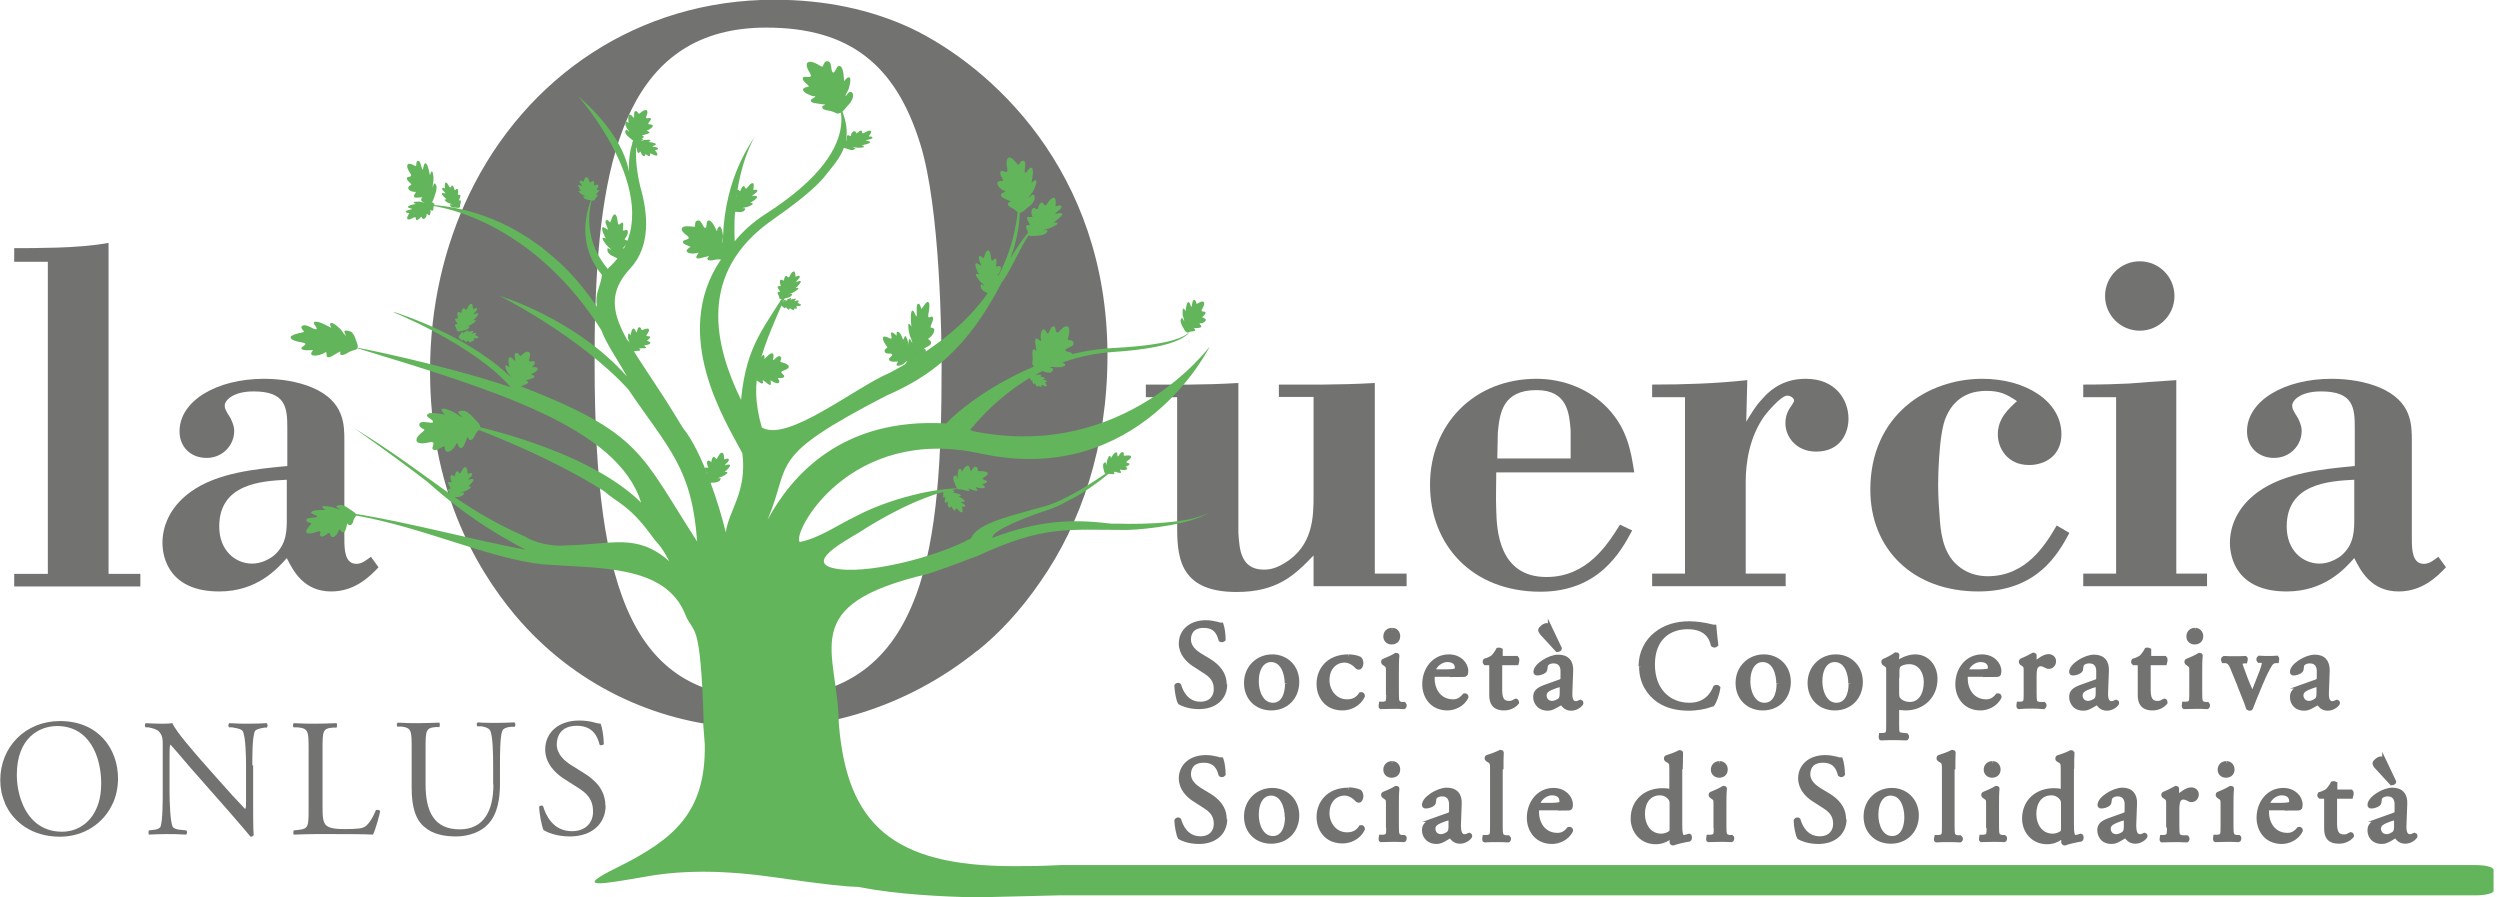<svg xmlns="http://www.w3.org/2000/svg" width="156" height="56" viewBox="0 0 156 56" fill="none"><g clip-path="url(#clip0_2002_7)"><path d="M57.148 37.169C55.688 41.106 52.949 43.55 47.864 43.55C39.663 43.55 37.104 37.317 37.104 22.702C37.104 21.521 37.104 20.356 37.153 19.224C37.448 9.514 39.318 1.722 47.815 1.722C53.015 1.722 55.885 4.052 57.411 8.94C58.69 12.975 58.756 21.226 58.756 22.948C58.756 28.509 58.51 33.495 57.148 37.186V37.169ZM60.987 40.614C62.332 39.531 63.66 38.137 64.94 36.267C67.449 32.658 69.106 27.885 69.106 22.193C69.106 10.58 61.725 4.084 56.837 1.755C54.327 0.591 51.489 -0.016 48.307 -0.016C39.843 -0.016 32.806 4.79 29.279 12.122C27.721 15.37 26.835 19.126 26.835 23.161C26.835 30.313 29.526 35.267 32.15 38.4C39.482 47.077 52.244 47.667 60.987 40.597" fill="#727271"></path><path d="M76.422 51.112C76.422 50.374 75.946 49.931 75.47 49.636L74.847 49.258C74.568 49.078 74.191 48.766 74.191 48.323C74.191 47.962 74.355 47.47 75.109 47.47C75.864 47.47 76.061 47.962 76.159 48.34C76.192 48.389 76.323 48.373 76.356 48.323C76.356 47.995 76.29 47.569 76.225 47.388C76.159 47.388 76.061 47.388 75.962 47.339C75.766 47.29 75.487 47.241 75.257 47.241C74.257 47.241 73.682 47.831 73.682 48.569C73.682 49.193 74.125 49.636 74.503 49.882L75.241 50.357C75.798 50.718 75.864 51.096 75.864 51.424C75.864 51.883 75.552 52.309 74.913 52.309C74.027 52.309 73.699 51.555 73.584 51.161C73.551 51.112 73.436 51.128 73.404 51.194C73.42 51.555 73.518 52.096 73.617 52.26C73.764 52.342 74.174 52.539 74.814 52.539C75.815 52.539 76.454 51.965 76.454 51.112" fill="#727271"></path><path d="M76.422 51.112C76.422 50.374 75.946 49.931 75.47 49.636L74.847 49.258C74.568 49.078 74.191 48.766 74.191 48.323C74.191 47.962 74.355 47.47 75.109 47.47C75.864 47.47 76.061 47.962 76.159 48.34C76.192 48.389 76.323 48.373 76.356 48.323C76.356 47.995 76.29 47.569 76.225 47.388C76.159 47.388 76.061 47.388 75.962 47.339C75.766 47.29 75.487 47.241 75.257 47.241C74.257 47.241 73.682 47.831 73.682 48.569C73.682 49.193 74.125 49.636 74.503 49.882L75.241 50.357C75.798 50.718 75.864 51.096 75.864 51.424C75.864 51.883 75.552 52.309 74.913 52.309C74.027 52.309 73.699 51.555 73.584 51.161C73.551 51.112 73.436 51.128 73.404 51.194C73.42 51.555 73.518 52.096 73.617 52.26C73.764 52.342 74.174 52.539 74.814 52.539C75.815 52.539 76.454 51.965 76.454 51.112" stroke="#727271" stroke-width="0.25" stroke-miterlimit="10"></path><path d="M80.309 50.997C80.309 51.588 80.096 52.293 79.424 52.293C78.751 52.293 78.423 51.538 78.423 50.849C78.423 49.996 78.8 49.521 79.309 49.521C80.031 49.521 80.293 50.357 80.293 50.997M79.391 49.291C78.489 49.291 77.751 49.98 77.751 50.948C77.751 51.916 78.439 52.523 79.325 52.523C80.277 52.523 80.949 51.834 80.949 50.882C80.949 49.931 80.244 49.291 79.391 49.291Z" fill="#727271"></path><path d="M80.309 50.997C80.309 51.588 80.096 52.293 79.424 52.293C78.751 52.293 78.423 51.538 78.423 50.849C78.423 49.996 78.8 49.521 79.309 49.521C80.031 49.521 80.293 50.357 80.293 50.997M79.391 49.291C78.489 49.291 77.751 49.98 77.751 50.948C77.751 51.916 78.439 52.523 79.325 52.523C80.277 52.523 80.949 51.834 80.949 50.882C80.949 49.931 80.244 49.291 79.391 49.291Z" stroke="#727271" stroke-width="0.25" stroke-miterlimit="10"></path><path d="M84.131 49.275C82.852 49.275 82.278 50.144 82.278 50.981C82.278 51.473 82.458 51.85 82.721 52.112C82.983 52.375 83.36 52.506 83.77 52.506C84.213 52.506 84.787 52.293 85.05 51.719C85.05 51.653 84.968 51.588 84.918 51.604C84.738 51.866 84.508 52.063 84.066 52.063C83.245 52.063 82.835 51.342 82.835 50.751C82.835 49.931 83.36 49.521 83.901 49.521C84.213 49.521 84.508 49.718 84.672 49.914C84.705 49.947 84.738 49.964 84.787 49.964C84.886 49.964 84.951 49.816 84.951 49.685C84.951 49.554 84.902 49.439 84.837 49.39C84.623 49.291 84.328 49.258 84.147 49.258" fill="#727271"></path><path d="M84.131 49.275C82.852 49.275 82.278 50.144 82.278 50.981C82.278 51.473 82.458 51.85 82.721 52.112C82.983 52.375 83.36 52.506 83.77 52.506C84.213 52.506 84.787 52.293 85.05 51.719C85.05 51.653 84.968 51.588 84.918 51.604C84.738 51.866 84.508 52.063 84.066 52.063C83.245 52.063 82.835 51.342 82.835 50.751C82.835 49.931 83.36 49.521 83.901 49.521C84.213 49.521 84.508 49.718 84.672 49.914C84.705 49.947 84.738 49.964 84.787 49.964C84.886 49.964 84.951 49.816 84.951 49.685C84.951 49.554 84.902 49.439 84.837 49.39C84.623 49.291 84.328 49.258 84.147 49.258" stroke="#727271" stroke-width="0.25" stroke-miterlimit="10"></path><path d="M86.854 47.618C86.624 47.618 86.444 47.782 86.444 48.028C86.444 48.241 86.592 48.405 86.838 48.405C87.051 48.405 87.248 48.291 87.248 48.012C87.248 47.798 87.1 47.618 86.871 47.618M86.624 51.538C86.624 52.096 86.624 52.162 86.329 52.211H86.165C86.165 52.211 86.132 52.408 86.165 52.424C86.379 52.424 86.608 52.408 86.887 52.408C87.166 52.408 87.379 52.408 87.609 52.424C87.658 52.408 87.674 52.26 87.625 52.227H87.461C87.182 52.162 87.166 52.08 87.166 51.538V50.16C87.166 49.849 87.166 49.488 87.199 49.209C87.199 49.176 87.166 49.16 87.117 49.16C86.936 49.275 86.51 49.472 86.329 49.537C86.296 49.554 86.296 49.636 86.329 49.668L86.395 49.718C86.608 49.849 86.608 49.898 86.608 50.193V51.538H86.624Z" fill="#727271"></path><path d="M86.854 47.618C86.624 47.618 86.444 47.782 86.444 48.028C86.444 48.241 86.592 48.405 86.838 48.405C87.051 48.405 87.248 48.291 87.248 48.012C87.248 47.798 87.1 47.618 86.871 47.618M86.624 51.538C86.624 52.096 86.624 52.162 86.329 52.211H86.165C86.165 52.211 86.132 52.408 86.165 52.424C86.379 52.424 86.608 52.408 86.887 52.408C87.166 52.408 87.379 52.408 87.609 52.424C87.658 52.408 87.674 52.26 87.625 52.227H87.461C87.182 52.162 87.166 52.08 87.166 51.538V50.16C87.166 49.849 87.166 49.488 87.199 49.209C87.199 49.176 87.166 49.16 87.117 49.16C86.936 49.275 86.51 49.472 86.329 49.537C86.296 49.554 86.296 49.636 86.329 49.668L86.395 49.718C86.608 49.849 86.608 49.898 86.608 50.193V51.538H86.624Z" stroke="#727271" stroke-width="0.25" stroke-miterlimit="10"></path><path d="M89.446 51.719C89.446 51.424 89.675 51.309 90.118 51.145C90.266 51.096 90.381 51.063 90.43 51.063C90.479 51.063 90.512 51.063 90.512 51.161V51.62C90.496 51.784 90.496 51.883 90.397 51.981C90.315 52.063 90.085 52.178 89.921 52.178C89.528 52.178 89.446 51.85 89.446 51.719ZM89.495 51.161C89.003 51.342 88.855 51.506 88.855 51.817C88.855 52.031 88.954 52.227 89.101 52.358C89.233 52.473 89.413 52.539 89.643 52.539C89.872 52.539 90.02 52.441 90.2 52.342C90.348 52.26 90.446 52.178 90.496 52.178C90.545 52.178 90.594 52.244 90.61 52.293C90.742 52.457 90.922 52.523 91.102 52.523C91.48 52.523 91.742 52.227 91.742 52.178C91.742 52.129 91.709 52.08 91.693 52.08C91.677 52.08 91.627 52.112 91.594 52.129C91.545 52.162 91.48 52.178 91.398 52.178C91.102 52.178 91.037 51.866 91.037 51.506L91.086 50.177C91.119 49.603 90.84 49.275 90.282 49.275C89.725 49.275 88.855 49.816 88.855 50.226C88.855 50.292 88.888 50.325 88.97 50.325C89.085 50.325 89.298 50.275 89.413 50.177C89.478 50.128 89.478 50.046 89.495 49.914C89.495 49.668 89.774 49.57 89.987 49.57C90.463 49.57 90.561 49.964 90.545 50.242V50.603C90.545 50.718 90.528 50.784 90.397 50.833L89.478 51.161H89.495Z" fill="#727271" stroke="#727271" stroke-width="0.25" stroke-miterlimit="10"></path><path d="M93.694 47.913C93.694 47.569 93.694 47.192 93.71 46.962C93.71 46.929 93.661 46.913 93.629 46.913C93.35 47.06 92.989 47.175 92.792 47.241C92.759 47.257 92.759 47.372 92.792 47.388L92.874 47.438C93.104 47.569 93.104 47.618 93.104 48.077V51.555C93.104 52.096 93.104 52.178 92.808 52.227H92.628C92.628 52.227 92.595 52.424 92.644 52.441C92.874 52.424 93.104 52.424 93.382 52.424C93.661 52.424 93.874 52.424 94.121 52.441C94.17 52.424 94.186 52.293 94.121 52.244H93.94C93.661 52.178 93.645 52.096 93.645 51.555V47.93L93.694 47.913Z" fill="#727271" stroke="#727271" stroke-width="0.25" stroke-miterlimit="10"></path><path d="M96.04 50.226C96.04 50.226 95.991 50.193 95.991 50.177C95.991 49.931 96.384 49.504 96.844 49.504C97.303 49.504 97.434 49.767 97.434 49.996C97.434 50.095 97.418 50.128 97.385 50.144C97.319 50.193 97.155 50.226 96.581 50.226H96.04ZM97.532 50.456C97.861 50.456 97.959 50.456 97.992 50.407C98.008 50.374 98.025 50.308 98.025 50.21C98.025 49.75 97.598 49.291 96.942 49.291C96.023 49.291 95.4 50.078 95.4 51.03C95.4 51.374 95.499 51.735 95.728 52.031C95.958 52.326 96.335 52.539 96.844 52.539C97.237 52.539 97.795 52.342 98.041 51.817C98.041 51.752 97.975 51.702 97.893 51.719C97.664 52.014 97.434 52.096 97.188 52.096C96.368 52.096 95.909 51.44 95.909 50.653C95.909 50.456 95.909 50.439 96.122 50.439H97.549L97.532 50.456Z" fill="#727271" stroke="#727271" stroke-width="0.25" stroke-miterlimit="10"></path><path d="M104.307 51.653C104.307 51.768 104.307 51.883 104.258 51.932C104.143 52.047 103.881 52.145 103.667 52.145C102.913 52.145 102.519 51.489 102.519 50.784C102.519 50.078 102.88 49.504 103.585 49.504C103.881 49.504 104.11 49.668 104.225 49.833C104.274 49.914 104.307 49.98 104.307 50.128V51.637V51.653ZM104.881 47.93C104.881 47.585 104.898 47.208 104.898 46.978C104.898 46.946 104.848 46.929 104.816 46.929C104.537 47.077 104.176 47.192 103.979 47.257C103.946 47.274 103.946 47.388 103.979 47.405L104.061 47.454C104.291 47.585 104.291 47.634 104.291 48.094V49.258C104.291 49.258 104.291 49.373 104.241 49.373C104.159 49.34 103.995 49.308 103.733 49.308C102.683 49.308 101.879 49.996 101.879 51.079C101.879 51.883 102.453 52.555 103.306 52.555C103.684 52.555 103.946 52.441 104.274 52.211H104.307C104.307 52.211 104.307 52.326 104.307 52.441V52.572C104.307 52.572 104.34 52.637 104.389 52.637C104.602 52.555 105.078 52.441 105.406 52.391C105.472 52.358 105.472 52.162 105.406 52.145C105.291 52.178 105.16 52.227 105.078 52.227C104.865 52.227 104.848 51.948 104.848 51.342V47.962L104.881 47.93Z" fill="#727271" stroke="#727271" stroke-width="0.25" stroke-miterlimit="10"></path><path d="M107.292 47.618C107.063 47.618 106.882 47.782 106.882 48.028C106.882 48.241 107.046 48.405 107.276 48.405C107.489 48.405 107.686 48.291 107.686 48.012C107.686 47.798 107.538 47.618 107.309 47.618M107.063 51.538C107.063 52.096 107.063 52.162 106.767 52.211H106.603C106.603 52.211 106.571 52.408 106.603 52.424C106.817 52.424 107.046 52.408 107.325 52.408C107.604 52.408 107.817 52.408 108.047 52.424C108.096 52.408 108.113 52.26 108.063 52.227H107.899C107.62 52.162 107.604 52.08 107.604 51.538V50.16C107.604 49.849 107.604 49.488 107.637 49.209C107.637 49.176 107.604 49.16 107.555 49.16C107.374 49.275 106.948 49.472 106.767 49.537C106.735 49.554 106.735 49.636 106.767 49.668L106.833 49.718C107.046 49.849 107.046 49.898 107.046 50.193V51.538H107.063Z" fill="#727271"></path><path d="M107.292 47.618C107.063 47.618 106.882 47.782 106.882 48.028C106.882 48.241 107.046 48.405 107.276 48.405C107.489 48.405 107.686 48.291 107.686 48.012C107.686 47.798 107.538 47.618 107.309 47.618M107.063 51.538C107.063 52.096 107.063 52.162 106.767 52.211H106.603C106.603 52.211 106.571 52.408 106.603 52.424C106.817 52.424 107.046 52.408 107.325 52.408C107.604 52.408 107.817 52.408 108.047 52.424C108.096 52.408 108.113 52.26 108.063 52.227H107.899C107.62 52.162 107.604 52.08 107.604 51.538V50.16C107.604 49.849 107.604 49.488 107.637 49.209C107.637 49.176 107.604 49.16 107.555 49.16C107.374 49.275 106.948 49.472 106.767 49.537C106.735 49.554 106.735 49.636 106.767 49.668L106.833 49.718C107.046 49.849 107.046 49.898 107.046 50.193V51.538H107.063Z" stroke="#727271" stroke-width="0.25" stroke-miterlimit="10"></path><path d="M115.067 51.112C115.067 50.374 114.592 49.931 114.116 49.636L113.493 49.258C113.214 49.078 112.837 48.766 112.837 48.323C112.837 47.962 113.001 47.47 113.755 47.47C114.51 47.47 114.707 47.962 114.805 48.34C114.854 48.389 114.969 48.373 115.002 48.323C115.002 47.995 114.936 47.569 114.871 47.388C114.805 47.388 114.707 47.388 114.608 47.339C114.411 47.29 114.133 47.241 113.903 47.241C112.902 47.241 112.328 47.831 112.328 48.569C112.328 49.193 112.771 49.636 113.148 49.882L113.886 50.357C114.444 50.718 114.51 51.096 114.51 51.424C114.51 51.883 114.198 52.309 113.558 52.309C112.673 52.309 112.345 51.555 112.23 51.161C112.197 51.112 112.082 51.128 112.049 51.194C112.049 51.555 112.164 52.096 112.263 52.26C112.41 52.342 112.82 52.539 113.46 52.539C114.461 52.539 115.1 51.965 115.1 51.112" fill="#727271"></path><path d="M115.067 51.112C115.067 50.374 114.592 49.931 114.116 49.636L113.493 49.258C113.214 49.078 112.837 48.766 112.837 48.323C112.837 47.962 113.001 47.47 113.755 47.47C114.51 47.47 114.707 47.962 114.805 48.34C114.854 48.389 114.969 48.373 115.002 48.323C115.002 47.995 114.936 47.569 114.871 47.388C114.805 47.388 114.707 47.388 114.608 47.339C114.411 47.29 114.133 47.241 113.903 47.241C112.902 47.241 112.328 47.831 112.328 48.569C112.328 49.193 112.771 49.636 113.148 49.882L113.886 50.357C114.444 50.718 114.51 51.096 114.51 51.424C114.51 51.883 114.198 52.309 113.558 52.309C112.673 52.309 112.345 51.555 112.23 51.161C112.197 51.112 112.082 51.128 112.049 51.194C112.049 51.555 112.164 52.096 112.263 52.26C112.41 52.342 112.82 52.539 113.46 52.539C114.461 52.539 115.1 51.965 115.1 51.112" stroke="#727271" stroke-width="0.25" stroke-miterlimit="10"></path><path d="M118.955 50.997C118.955 51.588 118.742 52.293 118.069 52.293C117.397 52.293 117.085 51.538 117.085 50.849C117.085 49.996 117.462 49.521 117.971 49.521C118.709 49.521 118.955 50.357 118.955 50.997ZM118.053 49.291C117.15 49.291 116.412 49.98 116.412 50.948C116.412 51.916 117.101 52.523 117.987 52.523C118.938 52.523 119.611 51.834 119.611 50.882C119.611 49.931 118.906 49.291 118.053 49.291Z" fill="#727271" stroke="#727271" stroke-width="0.25" stroke-miterlimit="10"></path><path d="M121.891 47.913C121.891 47.569 121.891 47.192 121.907 46.962C121.907 46.929 121.858 46.913 121.825 46.913C121.547 47.06 121.186 47.175 120.989 47.241C120.956 47.257 120.956 47.372 120.989 47.388L121.071 47.438C121.301 47.569 121.301 47.618 121.301 48.077V51.555C121.301 52.096 121.301 52.178 121.005 52.227H120.825C120.825 52.227 120.776 52.424 120.825 52.441C121.054 52.424 121.284 52.424 121.563 52.424C121.842 52.424 122.055 52.424 122.318 52.441C122.367 52.424 122.383 52.293 122.318 52.244H122.137C121.858 52.178 121.842 52.096 121.842 51.555V47.93L121.891 47.913Z" fill="#727271" stroke="#727271" stroke-width="0.25" stroke-miterlimit="10"></path><path d="M124.319 47.618C124.089 47.618 123.909 47.782 123.909 48.028C123.909 48.241 124.073 48.405 124.302 48.405C124.516 48.405 124.712 48.291 124.712 48.012C124.712 47.798 124.565 47.618 124.335 47.618M124.089 51.538C124.089 52.096 124.089 52.162 123.794 52.211H123.63C123.63 52.211 123.597 52.408 123.63 52.424C123.843 52.424 124.073 52.408 124.352 52.408C124.63 52.408 124.844 52.408 125.073 52.424C125.122 52.408 125.139 52.26 125.073 52.227H124.909C124.63 52.162 124.614 52.08 124.614 51.538V50.16C124.614 49.849 124.614 49.488 124.647 49.209C124.647 49.176 124.614 49.16 124.565 49.16C124.384 49.275 123.958 49.472 123.777 49.537C123.745 49.554 123.745 49.636 123.777 49.668L123.843 49.718C124.056 49.849 124.056 49.898 124.056 50.193V51.538H124.089Z" fill="#727271"></path><path d="M124.319 47.618C124.089 47.618 123.909 47.782 123.909 48.028C123.909 48.241 124.073 48.405 124.302 48.405C124.516 48.405 124.712 48.291 124.712 48.012C124.712 47.798 124.565 47.618 124.335 47.618M124.089 51.538C124.089 52.096 124.089 52.162 123.794 52.211H123.63C123.63 52.211 123.597 52.408 123.63 52.424C123.843 52.424 124.073 52.408 124.352 52.408C124.63 52.408 124.844 52.408 125.073 52.424C125.122 52.408 125.139 52.26 125.073 52.227H124.909C124.63 52.162 124.614 52.08 124.614 51.538V50.16C124.614 49.849 124.614 49.488 124.647 49.209C124.647 49.176 124.614 49.16 124.565 49.16C124.384 49.275 123.958 49.472 123.777 49.537C123.745 49.554 123.745 49.636 123.777 49.668L123.843 49.718C124.056 49.849 124.056 49.898 124.056 50.193V51.538H124.089Z" stroke="#727271" stroke-width="0.25" stroke-miterlimit="10"></path><path d="M128.731 51.653C128.731 51.768 128.731 51.883 128.682 51.932C128.567 52.047 128.305 52.145 128.091 52.145C127.337 52.145 126.943 51.489 126.943 50.784C126.943 50.078 127.304 49.504 128.009 49.504C128.305 49.504 128.534 49.668 128.649 49.833C128.698 49.914 128.731 49.98 128.731 50.128V51.637V51.653ZM129.305 47.93C129.305 47.585 129.305 47.208 129.322 46.978C129.305 46.946 129.272 46.929 129.24 46.929C128.961 47.077 128.6 47.192 128.403 47.257C128.37 47.274 128.37 47.388 128.403 47.405L128.485 47.454C128.715 47.585 128.715 47.634 128.715 48.094V49.258C128.715 49.258 128.715 49.373 128.666 49.373C128.583 49.34 128.419 49.308 128.157 49.308C127.107 49.308 126.303 49.996 126.303 51.079C126.303 51.883 126.878 52.555 127.731 52.555C128.108 52.555 128.354 52.441 128.698 52.211H128.731C128.731 52.211 128.748 52.326 128.748 52.441V52.572C128.748 52.572 128.78 52.637 128.83 52.637C129.043 52.555 129.518 52.441 129.847 52.391C129.912 52.358 129.912 52.162 129.847 52.145C129.732 52.178 129.6 52.227 129.518 52.227C129.305 52.227 129.289 51.948 129.289 51.342V47.962L129.305 47.93Z" fill="#727271" stroke="#727271" stroke-width="0.25" stroke-miterlimit="10"></path><path d="M131.585 51.719C131.585 51.424 131.815 51.309 132.258 51.145C132.405 51.096 132.52 51.063 132.569 51.063C132.619 51.063 132.651 51.063 132.651 51.161V51.62C132.635 51.784 132.635 51.883 132.537 51.981C132.455 52.063 132.225 52.178 132.061 52.178C131.667 52.178 131.585 51.85 131.585 51.719ZM131.634 51.161C131.142 51.342 130.995 51.506 130.995 51.817C130.995 52.031 131.093 52.227 131.224 52.358C131.355 52.473 131.536 52.539 131.766 52.539C131.995 52.539 132.143 52.441 132.323 52.342C132.471 52.26 132.569 52.178 132.619 52.178C132.668 52.178 132.717 52.244 132.75 52.293C132.881 52.457 133.061 52.523 133.242 52.523C133.619 52.523 133.882 52.227 133.882 52.178C133.882 52.129 133.849 52.08 133.832 52.08C133.816 52.08 133.767 52.112 133.734 52.129C133.685 52.162 133.619 52.178 133.537 52.178C133.242 52.178 133.176 51.866 133.176 51.506L133.225 50.177C133.258 49.603 132.979 49.275 132.438 49.275C131.897 49.275 131.011 49.816 131.011 50.226C131.011 50.292 131.044 50.325 131.126 50.325C131.241 50.325 131.454 50.275 131.569 50.177C131.634 50.128 131.634 50.046 131.651 49.914C131.667 49.668 131.93 49.57 132.143 49.57C132.619 49.57 132.717 49.964 132.701 50.242V50.603C132.701 50.718 132.684 50.784 132.553 50.833L131.634 51.161Z" fill="#727271" stroke="#727271" stroke-width="0.25" stroke-miterlimit="10"></path><path d="M135.342 51.555C135.342 52.112 135.342 52.178 135.046 52.227H134.899C134.899 52.227 134.866 52.424 134.899 52.441C135.095 52.441 135.325 52.424 135.604 52.424C135.883 52.424 136.096 52.424 136.457 52.441C136.506 52.424 136.523 52.293 136.457 52.244H136.178C135.883 52.194 135.866 52.112 135.866 51.555V50.505C135.866 50.242 135.899 50.029 135.965 49.914C136.03 49.833 136.112 49.767 136.244 49.767C136.342 49.767 136.473 49.816 136.588 49.882C136.637 49.914 136.687 49.931 136.752 49.931C136.867 49.931 137.08 49.833 137.08 49.57C137.08 49.39 136.933 49.258 136.736 49.258C136.457 49.258 136.162 49.504 135.883 49.718C135.883 49.718 135.85 49.685 135.85 49.652V49.209C135.85 49.209 135.834 49.16 135.784 49.16C135.588 49.275 135.177 49.472 135.013 49.537C134.981 49.554 134.981 49.636 135.013 49.668L135.079 49.718C135.292 49.849 135.292 49.898 135.292 50.193V51.538L135.342 51.555Z" fill="#727271" stroke="#727271" stroke-width="0.25" stroke-miterlimit="10"></path><path d="M138.917 47.618C138.688 47.618 138.507 47.782 138.507 48.028C138.507 48.241 138.655 48.405 138.901 48.405C139.114 48.405 139.311 48.291 139.311 48.012C139.311 47.798 139.163 47.618 138.934 47.618M138.688 51.538C138.688 52.096 138.688 52.162 138.393 52.211H138.228C138.228 52.211 138.196 52.408 138.245 52.424C138.458 52.424 138.688 52.408 138.967 52.408C139.245 52.408 139.459 52.408 139.688 52.424C139.738 52.408 139.754 52.26 139.705 52.227H139.541C139.262 52.162 139.245 52.08 139.245 51.538V50.16C139.245 49.849 139.245 49.488 139.278 49.209C139.278 49.176 139.245 49.16 139.196 49.16C139.016 49.275 138.589 49.472 138.409 49.537C138.376 49.554 138.376 49.636 138.409 49.668L138.475 49.718C138.688 49.849 138.688 49.898 138.688 50.193V51.538Z" fill="#727271"></path><path d="M138.917 47.618C138.688 47.618 138.507 47.782 138.507 48.028C138.507 48.241 138.655 48.405 138.901 48.405C139.114 48.405 139.311 48.291 139.311 48.012C139.311 47.798 139.163 47.618 138.934 47.618M138.688 51.538C138.688 52.096 138.688 52.162 138.393 52.211H138.228C138.228 52.211 138.196 52.408 138.245 52.424C138.458 52.424 138.688 52.408 138.967 52.408C139.245 52.408 139.459 52.408 139.688 52.424C139.738 52.408 139.754 52.26 139.705 52.227H139.541C139.262 52.162 139.245 52.08 139.245 51.538V50.16C139.245 49.849 139.245 49.488 139.278 49.209C139.278 49.176 139.245 49.16 139.196 49.16C139.016 49.275 138.589 49.472 138.409 49.537C138.376 49.554 138.376 49.636 138.409 49.668L138.475 49.718C138.688 49.849 138.688 49.898 138.688 50.193V51.538Z" stroke="#727271" stroke-width="0.25" stroke-miterlimit="10"></path><path d="M141.575 50.226C141.575 50.226 141.526 50.193 141.526 50.177C141.526 49.931 141.919 49.504 142.379 49.504C142.838 49.504 142.969 49.767 142.969 49.996C142.969 50.095 142.953 50.128 142.92 50.144C142.854 50.193 142.69 50.226 142.116 50.226H141.575ZM143.067 50.456C143.396 50.456 143.494 50.456 143.527 50.407C143.543 50.374 143.56 50.308 143.56 50.21C143.56 49.75 143.133 49.291 142.477 49.291C141.558 49.291 140.935 50.078 140.935 51.03C140.935 51.374 141.033 51.735 141.263 52.031C141.493 52.326 141.87 52.539 142.379 52.539C142.772 52.539 143.33 52.342 143.576 51.817C143.576 51.752 143.51 51.702 143.445 51.719C143.199 52.014 142.985 52.096 142.739 52.096C141.919 52.096 141.46 51.44 141.46 50.653C141.46 50.456 141.46 50.439 141.673 50.439H143.1L143.067 50.456Z" fill="#727271" stroke="#727271" stroke-width="0.25" stroke-miterlimit="10"></path><path d="M146.709 49.718C146.709 49.718 146.791 49.472 146.709 49.39H145.856C145.725 49.39 145.725 49.39 145.725 49.242V48.898C145.725 48.898 145.593 48.848 145.561 48.865C145.479 49.029 145.331 49.225 145.233 49.324C145.151 49.39 144.97 49.488 144.74 49.554C144.708 49.603 144.724 49.685 144.773 49.718H144.987C145.134 49.718 145.151 49.718 145.151 49.947V51.702C145.151 52.162 145.298 52.523 145.954 52.523C146.348 52.523 146.627 52.326 146.758 52.178C146.774 52.129 146.758 52.047 146.676 52.047C146.66 52.047 146.545 52.129 146.479 52.162C146.414 52.178 146.348 52.194 146.266 52.194C145.757 52.194 145.708 51.784 145.708 51.342V49.898C145.708 49.734 145.708 49.718 145.839 49.718H146.709Z" fill="#727271" stroke="#727271" stroke-width="0.25" stroke-miterlimit="10"></path><path d="M148.776 47.503C148.726 47.405 148.677 47.323 148.579 47.323C148.529 47.323 148.415 47.356 148.316 47.438C148.218 47.52 148.169 47.585 148.169 47.634C148.169 47.684 148.218 47.782 148.3 47.864L149.235 48.881C149.235 48.881 149.399 48.865 149.399 48.783L148.776 47.47V47.503ZM148.447 51.719C148.447 51.424 148.677 51.309 149.12 51.145C149.251 51.096 149.382 51.063 149.432 51.063C149.481 51.063 149.514 51.063 149.514 51.161V51.62C149.497 51.784 149.497 51.883 149.399 51.981C149.317 52.063 149.087 52.178 148.94 52.178C148.546 52.178 148.447 51.85 148.447 51.719ZM148.497 51.161C148.005 51.342 147.857 51.506 147.857 51.817C147.857 52.031 147.939 52.227 148.087 52.358C148.218 52.473 148.398 52.539 148.628 52.539C148.858 52.539 149.005 52.441 149.186 52.342C149.333 52.26 149.432 52.178 149.481 52.178C149.53 52.178 149.579 52.244 149.596 52.293C149.727 52.457 149.907 52.523 150.088 52.523C150.465 52.523 150.727 52.227 150.727 52.178C150.727 52.129 150.695 52.08 150.678 52.08C150.662 52.08 150.613 52.112 150.58 52.129C150.531 52.162 150.465 52.178 150.383 52.178C150.088 52.178 150.022 51.866 150.039 51.506L150.088 50.177C150.121 49.603 149.842 49.275 149.284 49.275C148.726 49.275 147.857 49.816 147.857 50.226C147.857 50.292 147.89 50.325 147.972 50.325C148.087 50.325 148.3 50.275 148.415 50.177C148.48 50.128 148.48 50.046 148.497 49.914C148.497 49.668 148.776 49.57 148.989 49.57C149.464 49.57 149.563 49.964 149.546 50.242V50.603C149.546 50.718 149.53 50.784 149.399 50.833L148.48 51.161H148.497Z" fill="#727271" stroke="#727271" stroke-width="0.25" stroke-miterlimit="10"></path><path d="M118.397 41.992C118.397 41.746 118.414 41.631 118.479 41.532C118.561 41.434 118.807 41.319 119.135 41.319C119.824 41.319 120.169 41.943 120.169 42.55C120.169 43.353 119.808 43.927 119.168 43.927C119.004 43.927 118.774 43.878 118.61 43.763C118.463 43.648 118.381 43.55 118.381 43.304V41.975L118.397 41.992ZM117.823 45.19C117.823 45.748 117.823 45.814 117.528 45.863H117.364C117.364 45.863 117.331 46.06 117.38 46.076C117.593 46.06 117.823 46.06 118.102 46.06C118.381 46.06 118.594 46.06 118.955 46.076C119.004 46.06 119.02 45.928 118.971 45.879L118.676 45.846C118.397 45.814 118.381 45.748 118.381 45.19V44.387C118.381 44.223 118.414 44.19 118.479 44.173C118.545 44.173 118.758 44.206 118.906 44.206C119.988 44.206 120.776 43.435 120.776 42.369C120.776 41.598 120.283 40.958 119.496 40.958C119.004 40.958 118.512 41.27 118.43 41.319C118.381 41.319 118.364 41.27 118.364 41.221C118.364 41.122 118.381 41.008 118.397 40.876C118.397 40.844 118.348 40.827 118.299 40.827C118.102 40.975 117.741 41.155 117.544 41.237C117.511 41.254 117.511 41.336 117.544 41.385L117.61 41.434C117.823 41.565 117.823 41.614 117.823 41.91V45.207V45.19Z" fill="#727271" stroke="#727271" stroke-width="0.25" stroke-miterlimit="10"></path><path d="M76.422 42.714C76.422 41.992 75.946 41.532 75.47 41.237L74.847 40.86C74.568 40.68 74.191 40.368 74.191 39.909C74.191 39.548 74.355 39.056 75.109 39.056C75.864 39.056 76.061 39.548 76.159 39.925C76.192 39.974 76.323 39.941 76.356 39.909C76.356 39.581 76.29 39.154 76.225 38.974C76.159 38.974 76.061 38.974 75.962 38.924C75.766 38.875 75.487 38.826 75.257 38.826C74.257 38.826 73.682 39.416 73.682 40.155C73.682 40.778 74.125 41.221 74.503 41.467L75.241 41.943C75.798 42.303 75.864 42.681 75.864 43.025C75.864 43.484 75.552 43.911 74.913 43.911C74.027 43.911 73.699 43.156 73.584 42.763C73.551 42.714 73.436 42.73 73.404 42.779C73.42 43.14 73.518 43.681 73.617 43.845C73.764 43.927 74.174 44.124 74.814 44.124C75.815 44.124 76.454 43.55 76.454 42.697" fill="#727271"></path><path d="M76.422 42.714C76.422 41.992 75.946 41.532 75.47 41.237L74.847 40.86C74.568 40.68 74.191 40.368 74.191 39.909C74.191 39.548 74.355 39.056 75.109 39.056C75.864 39.056 76.061 39.548 76.159 39.925C76.192 39.974 76.323 39.941 76.356 39.909C76.356 39.581 76.29 39.154 76.225 38.974C76.159 38.974 76.061 38.974 75.962 38.924C75.766 38.875 75.487 38.826 75.257 38.826C74.257 38.826 73.682 39.416 73.682 40.155C73.682 40.778 74.125 41.221 74.503 41.467L75.241 41.943C75.798 42.303 75.864 42.681 75.864 43.025C75.864 43.484 75.552 43.911 74.913 43.911C74.027 43.911 73.699 43.156 73.584 42.763C73.551 42.714 73.436 42.73 73.404 42.779C73.42 43.14 73.518 43.681 73.617 43.845C73.764 43.927 74.174 44.124 74.814 44.124C75.815 44.124 76.454 43.55 76.454 42.697" stroke="#727271" stroke-width="0.25" stroke-miterlimit="10"></path><path d="M80.309 42.681C80.309 43.271 80.096 43.977 79.424 43.977C78.751 43.977 78.423 43.222 78.423 42.517C78.423 41.68 78.8 41.188 79.309 41.188C80.031 41.188 80.293 42.025 80.293 42.664M79.391 40.958C78.489 40.958 77.751 41.647 77.751 42.615C77.751 43.583 78.439 44.206 79.325 44.206C80.277 44.206 80.949 43.517 80.949 42.55C80.949 41.582 80.244 40.958 79.391 40.958Z" fill="#727271"></path><path d="M80.309 42.681C80.309 43.271 80.096 43.977 79.424 43.977C78.751 43.977 78.423 43.222 78.423 42.517C78.423 41.68 78.8 41.188 79.309 41.188C80.031 41.188 80.293 42.025 80.293 42.664M79.391 40.958C78.489 40.958 77.751 41.647 77.751 42.615C77.751 43.583 78.439 44.206 79.325 44.206C80.277 44.206 80.949 43.517 80.949 42.55C80.949 41.582 80.244 40.958 79.391 40.958Z" stroke="#727271" stroke-width="0.25" stroke-miterlimit="10"></path><path d="M84.131 40.958C82.852 40.958 82.278 41.828 82.278 42.664C82.278 43.173 82.458 43.55 82.721 43.812C82.983 44.075 83.36 44.206 83.77 44.206C84.213 44.206 84.787 43.993 85.05 43.419C85.05 43.353 84.968 43.288 84.918 43.304C84.738 43.566 84.508 43.763 84.066 43.763C83.245 43.763 82.835 43.042 82.835 42.451C82.835 41.631 83.36 41.221 83.901 41.221C84.213 41.221 84.508 41.418 84.672 41.614C84.705 41.647 84.738 41.664 84.787 41.664C84.886 41.664 84.951 41.516 84.951 41.385C84.951 41.254 84.902 41.139 84.837 41.09C84.623 40.991 84.328 40.958 84.147 40.958" fill="#727271"></path><path d="M84.131 40.958C82.852 40.958 82.278 41.828 82.278 42.664C82.278 43.173 82.458 43.55 82.721 43.812C82.983 44.075 83.36 44.206 83.77 44.206C84.213 44.206 84.787 43.993 85.05 43.419C85.05 43.353 84.968 43.288 84.918 43.304C84.738 43.566 84.508 43.763 84.066 43.763C83.245 43.763 82.835 43.042 82.835 42.451C82.835 41.631 83.36 41.221 83.901 41.221C84.213 41.221 84.508 41.418 84.672 41.614C84.705 41.647 84.738 41.664 84.787 41.664C84.886 41.664 84.951 41.516 84.951 41.385C84.951 41.254 84.902 41.139 84.837 41.09C84.623 40.991 84.328 40.958 84.147 40.958" stroke="#727271" stroke-width="0.25" stroke-miterlimit="10"></path><path d="M86.854 39.302C86.624 39.302 86.444 39.466 86.444 39.712C86.444 39.925 86.592 40.089 86.838 40.089C87.051 40.089 87.248 39.974 87.248 39.695C87.248 39.482 87.1 39.302 86.871 39.302M86.624 43.238C86.624 43.796 86.624 43.862 86.329 43.911H86.165C86.165 43.911 86.132 44.108 86.165 44.124C86.379 44.124 86.608 44.108 86.887 44.108C87.166 44.108 87.379 44.108 87.609 44.124C87.658 44.108 87.674 43.977 87.625 43.927H87.461C87.182 43.862 87.166 43.78 87.166 43.238V41.861C87.166 41.549 87.166 41.172 87.199 40.909C87.199 40.876 87.166 40.86 87.117 40.86C86.936 40.975 86.51 41.172 86.329 41.237C86.296 41.254 86.296 41.336 86.329 41.368L86.395 41.418C86.608 41.565 86.608 41.598 86.608 41.893V43.238H86.624Z" fill="#727271"></path><path d="M86.854 39.302C86.624 39.302 86.444 39.466 86.444 39.712C86.444 39.925 86.592 40.089 86.838 40.089C87.051 40.089 87.248 39.974 87.248 39.695C87.248 39.482 87.1 39.302 86.871 39.302M86.624 43.238C86.624 43.796 86.624 43.862 86.329 43.911H86.165C86.165 43.911 86.132 44.108 86.165 44.124C86.379 44.124 86.608 44.108 86.887 44.108C87.166 44.108 87.379 44.108 87.609 44.124C87.658 44.108 87.674 43.977 87.625 43.927H87.461C87.182 43.862 87.166 43.78 87.166 43.238V41.861C87.166 41.549 87.166 41.172 87.199 40.909C87.199 40.876 87.166 40.86 87.117 40.86C86.936 40.975 86.51 41.172 86.329 41.237C86.296 41.254 86.296 41.336 86.329 41.368L86.395 41.418C86.608 41.565 86.608 41.598 86.608 41.893V43.238H86.624Z" stroke="#727271" stroke-width="0.25" stroke-miterlimit="10"></path><path d="M89.511 41.893C89.511 41.893 89.462 41.877 89.462 41.861C89.462 41.614 89.856 41.188 90.315 41.188C90.774 41.188 90.906 41.45 90.906 41.664C90.906 41.762 90.889 41.795 90.856 41.811C90.791 41.861 90.627 41.893 90.053 41.893H89.511ZM91.004 42.123C91.332 42.123 91.43 42.123 91.463 42.074C91.463 42.041 91.496 41.975 91.496 41.877C91.496 41.418 91.07 40.958 90.413 40.958C89.495 40.958 88.872 41.746 88.872 42.697C88.872 43.042 88.97 43.403 89.2 43.698C89.429 43.993 89.807 44.206 90.315 44.206C90.709 44.206 91.266 44.009 91.513 43.484C91.513 43.419 91.447 43.37 91.381 43.386C91.135 43.681 90.922 43.763 90.676 43.763C89.856 43.763 89.397 43.107 89.397 42.32C89.397 42.123 89.397 42.107 89.61 42.107H91.037L91.004 42.123Z" fill="#727271" stroke="#727271" stroke-width="0.25" stroke-miterlimit="10"></path><path d="M94.645 41.385C94.645 41.385 94.728 41.139 94.645 41.057H93.793C93.661 41.057 93.645 41.057 93.645 40.909V40.565C93.645 40.565 93.53 40.516 93.481 40.532C93.399 40.696 93.251 40.893 93.153 40.991C93.071 41.057 92.89 41.155 92.661 41.221C92.628 41.27 92.644 41.352 92.677 41.385H92.89C93.038 41.385 93.054 41.385 93.054 41.614V43.37C93.054 43.829 93.202 44.206 93.858 44.206C94.252 44.206 94.531 44.009 94.662 43.845C94.662 43.796 94.645 43.714 94.58 43.714C94.564 43.714 94.465 43.796 94.383 43.829C94.317 43.845 94.252 43.862 94.17 43.862C93.661 43.862 93.612 43.452 93.612 43.009V41.565C93.612 41.401 93.612 41.385 93.76 41.385H94.629H94.645Z" fill="#727271" stroke="#727271" stroke-width="0.25" stroke-miterlimit="10"></path><path d="M96.712 39.187C96.663 39.089 96.614 39.006 96.515 39.006C96.466 39.006 96.351 39.039 96.253 39.121C96.155 39.203 96.105 39.269 96.105 39.318C96.105 39.367 96.155 39.449 96.237 39.548L97.172 40.565C97.172 40.565 97.336 40.548 97.336 40.466L96.712 39.154V39.187ZM96.384 43.403C96.384 43.107 96.614 42.992 97.057 42.828C97.204 42.779 97.319 42.746 97.368 42.746C97.418 42.746 97.45 42.746 97.45 42.845V43.304C97.434 43.468 97.434 43.566 97.336 43.665C97.254 43.747 97.024 43.862 96.86 43.862C96.466 43.862 96.384 43.534 96.384 43.403ZM96.433 42.845C95.941 43.025 95.794 43.189 95.794 43.501C95.794 43.714 95.892 43.911 96.04 44.042C96.171 44.157 96.351 44.223 96.581 44.223C96.811 44.223 96.958 44.124 97.139 44.026C97.286 43.944 97.385 43.878 97.434 43.878C97.483 43.878 97.532 43.944 97.549 43.993C97.68 44.157 97.861 44.223 98.041 44.223C98.418 44.223 98.681 43.927 98.681 43.878C98.681 43.829 98.648 43.78 98.631 43.78C98.615 43.78 98.566 43.812 98.533 43.829C98.484 43.845 98.418 43.878 98.336 43.878C98.041 43.878 97.975 43.566 97.992 43.206L98.041 41.877C98.074 41.303 97.795 40.975 97.237 40.975C96.68 40.975 95.81 41.516 95.81 41.926C95.81 41.992 95.843 42.025 95.925 42.025C96.04 42.025 96.253 41.975 96.368 41.877C96.433 41.828 96.433 41.746 96.45 41.614C96.45 41.368 96.729 41.27 96.942 41.27C97.418 41.27 97.516 41.647 97.5 41.943V42.287C97.5 42.402 97.483 42.468 97.352 42.517L96.433 42.845Z" fill="#727271" stroke="#727271" stroke-width="0.25" stroke-miterlimit="10"></path><path d="M102.404 41.598C102.404 42.582 102.88 43.288 103.487 43.714C104.044 44.091 104.701 44.223 105.389 44.223C105.882 44.223 106.439 44.108 106.603 44.042C106.685 44.009 106.784 43.977 106.866 43.96C106.981 43.812 107.177 43.304 107.227 42.91C107.194 42.861 107.079 42.845 107.03 42.878C106.849 43.337 106.423 43.977 105.422 43.977C104.159 43.977 103.142 43.091 103.142 41.467C103.142 39.843 104.143 39.138 105.307 39.138C106.423 39.138 106.767 39.745 106.882 40.253C106.931 40.302 107.046 40.286 107.095 40.237C107.03 39.761 106.997 39.285 106.981 39.105C106.915 39.105 106.866 39.105 106.767 39.072C106.406 38.974 105.832 38.892 105.406 38.892C104.602 38.892 103.897 39.105 103.339 39.548C102.749 40.007 102.371 40.729 102.371 41.582" fill="#727271"></path><path d="M102.404 41.598C102.404 42.582 102.88 43.288 103.487 43.714C104.044 44.091 104.701 44.223 105.389 44.223C105.882 44.223 106.439 44.108 106.603 44.042C106.685 44.009 106.784 43.977 106.866 43.96C106.981 43.812 107.177 43.304 107.227 42.91C107.194 42.861 107.079 42.845 107.03 42.878C106.849 43.337 106.423 43.977 105.422 43.977C104.159 43.977 103.142 43.091 103.142 41.467C103.142 39.843 104.143 39.138 105.307 39.138C106.423 39.138 106.767 39.745 106.882 40.253C106.931 40.302 107.046 40.286 107.095 40.237C107.03 39.761 106.997 39.285 106.981 39.105C106.915 39.105 106.866 39.105 106.767 39.072C106.406 38.974 105.832 38.892 105.406 38.892C104.602 38.892 103.897 39.105 103.339 39.548C102.749 40.007 102.371 40.729 102.371 41.582" stroke="#727271" stroke-width="0.25" stroke-miterlimit="10"></path><path d="M110.983 42.681C110.983 43.271 110.77 43.977 110.097 43.977C109.425 43.977 109.097 43.222 109.097 42.517C109.097 41.68 109.474 41.188 109.982 41.188C110.721 41.188 110.967 42.025 110.967 42.664M110.064 40.958C109.162 40.958 108.424 41.647 108.424 42.615C108.424 43.583 109.113 44.206 109.999 44.206C110.95 44.206 111.623 43.517 111.623 42.55C111.623 41.582 110.917 40.958 110.064 40.958Z" fill="#727271"></path><path d="M110.983 42.681C110.983 43.271 110.77 43.977 110.097 43.977C109.425 43.977 109.097 43.222 109.097 42.517C109.097 41.68 109.474 41.188 109.982 41.188C110.721 41.188 110.967 42.025 110.967 42.664M110.064 40.958C109.162 40.958 108.424 41.647 108.424 42.615C108.424 43.583 109.113 44.206 109.999 44.206C110.95 44.206 111.623 43.517 111.623 42.55C111.623 41.582 110.917 40.958 110.064 40.958Z" stroke="#727271" stroke-width="0.25" stroke-miterlimit="10"></path><path d="M115.477 42.681C115.477 43.271 115.264 43.977 114.592 43.977C113.919 43.977 113.591 43.222 113.591 42.517C113.591 41.68 113.968 41.188 114.477 41.188C115.215 41.188 115.461 42.025 115.461 42.664M114.559 40.958C113.657 40.958 112.918 41.647 112.918 42.615C112.918 43.583 113.607 44.206 114.493 44.206C115.445 44.206 116.117 43.517 116.117 42.55C116.117 41.582 115.412 40.958 114.559 40.958Z" fill="#727271"></path><path d="M115.477 42.681C115.477 43.271 115.264 43.977 114.592 43.977C113.919 43.977 113.591 43.222 113.591 42.517C113.591 41.68 113.968 41.188 114.477 41.188C115.215 41.188 115.461 42.025 115.461 42.664M114.559 40.958C113.657 40.958 112.918 41.647 112.918 42.615C112.918 43.583 113.607 44.206 114.493 44.206C115.445 44.206 116.117 43.517 116.117 42.55C116.117 41.582 115.412 40.958 114.559 40.958Z" stroke="#727271" stroke-width="0.25" stroke-miterlimit="10"></path><path d="M122.777 41.893C122.777 41.893 122.727 41.877 122.727 41.861C122.727 41.614 123.121 41.188 123.58 41.188C124.04 41.188 124.171 41.45 124.171 41.664C124.171 41.762 124.155 41.795 124.122 41.811C124.056 41.861 123.892 41.893 123.318 41.893H122.777ZM124.269 42.123C124.597 42.123 124.696 42.123 124.729 42.074C124.729 42.041 124.761 41.975 124.761 41.877C124.761 41.418 124.335 40.958 123.679 40.958C122.76 40.958 122.137 41.746 122.137 42.697C122.137 43.042 122.235 43.403 122.465 43.698C122.695 43.993 123.072 44.206 123.58 44.206C123.974 44.206 124.532 44.009 124.778 43.484C124.778 43.419 124.712 43.37 124.647 43.386C124.401 43.681 124.187 43.763 123.941 43.763C123.121 43.763 122.662 43.107 122.662 42.32C122.662 42.123 122.662 42.107 122.875 42.107H124.302L124.269 42.123Z" fill="#727271" stroke="#727271" stroke-width="0.25" stroke-miterlimit="10"></path><path d="M126.402 43.238C126.402 43.796 126.402 43.862 126.107 43.911H125.959C125.959 43.911 125.926 44.108 125.975 44.124C126.172 44.108 126.402 44.091 126.681 44.091C126.96 44.091 127.173 44.091 127.534 44.124C127.583 44.091 127.599 43.96 127.55 43.927H127.271C126.976 43.878 126.96 43.796 126.96 43.238V42.189C126.96 41.926 126.976 41.713 127.058 41.598C127.124 41.516 127.206 41.45 127.337 41.45C127.452 41.45 127.566 41.5 127.681 41.565C127.73 41.598 127.78 41.614 127.845 41.614C127.977 41.614 128.173 41.516 128.173 41.254C128.173 41.073 128.026 40.942 127.829 40.942C127.55 40.942 127.255 41.188 126.976 41.401C126.96 41.401 126.96 41.368 126.96 41.336V40.893C126.96 40.893 126.927 40.844 126.894 40.844C126.697 40.958 126.287 41.155 126.123 41.221C126.09 41.254 126.09 41.336 126.123 41.368L126.189 41.418C126.402 41.549 126.402 41.598 126.402 41.893V43.238Z" fill="#727271" stroke="#727271" stroke-width="0.25" stroke-miterlimit="10"></path><path d="M129.83 43.403C129.83 43.107 130.06 42.992 130.503 42.828C130.65 42.779 130.765 42.746 130.814 42.746C130.863 42.746 130.896 42.746 130.896 42.845V43.304C130.88 43.468 130.88 43.566 130.781 43.665C130.699 43.747 130.47 43.862 130.306 43.862C129.912 43.862 129.83 43.534 129.83 43.403ZM129.879 42.845C129.387 43.025 129.24 43.189 129.24 43.501C129.24 43.714 129.338 43.911 129.469 44.042C129.6 44.157 129.781 44.223 130.01 44.223C130.24 44.223 130.388 44.124 130.568 44.026C130.716 43.944 130.814 43.878 130.863 43.878C130.913 43.878 130.962 43.944 130.978 43.993C131.109 44.157 131.29 44.223 131.47 44.223C131.848 44.223 132.11 43.927 132.11 43.878C132.11 43.829 132.077 43.78 132.061 43.78C132.044 43.78 131.995 43.812 131.962 43.829C131.913 43.845 131.848 43.878 131.766 43.878C131.47 43.878 131.405 43.566 131.421 43.206L131.47 41.877C131.503 41.303 131.224 40.975 130.667 40.975C130.109 40.975 129.24 41.516 129.24 41.926C129.24 41.992 129.272 42.025 129.354 42.025C129.469 42.025 129.682 41.975 129.797 41.877C129.863 41.828 129.863 41.746 129.879 41.614C129.879 41.368 130.158 41.27 130.371 41.27C130.847 41.27 130.945 41.647 130.929 41.943V42.287C130.929 42.402 130.913 42.468 130.798 42.517L129.879 42.845Z" fill="#727271" stroke="#727271" stroke-width="0.25" stroke-miterlimit="10"></path><path d="M135.095 41.385C135.095 41.385 135.177 41.139 135.095 41.057H134.243C134.111 41.057 134.111 41.057 134.111 40.909V40.565C134.111 40.565 133.996 40.516 133.947 40.532C133.865 40.696 133.718 40.893 133.619 40.991C133.537 41.057 133.357 41.155 133.127 41.221C133.094 41.27 133.094 41.352 133.144 41.385H133.357C133.504 41.385 133.521 41.385 133.521 41.614V43.37C133.521 43.829 133.668 44.206 134.325 44.206C134.718 44.206 134.997 44.009 135.128 43.845C135.128 43.796 135.128 43.714 135.046 43.714C135.03 43.714 134.931 43.796 134.849 43.829C134.784 43.845 134.718 43.862 134.636 43.862C134.128 43.862 134.078 43.452 134.078 43.009V41.565C134.078 41.401 134.078 41.385 134.226 41.385H135.095Z" fill="#727271" stroke="#727271" stroke-width="0.25" stroke-miterlimit="10"></path><path d="M136.966 39.302C136.736 39.302 136.555 39.466 136.555 39.712C136.555 39.925 136.703 40.089 136.949 40.089C137.162 40.089 137.359 39.974 137.359 39.695C137.359 39.482 137.195 39.302 136.982 39.302M136.736 43.238C136.736 43.796 136.736 43.862 136.441 43.911H136.277C136.277 43.911 136.244 44.108 136.293 44.124C136.506 44.124 136.736 44.108 137.015 44.108C137.294 44.108 137.507 44.108 137.736 44.124C137.786 44.108 137.802 43.977 137.753 43.927H137.589C137.31 43.862 137.294 43.78 137.294 43.238V41.861C137.294 41.549 137.294 41.172 137.326 40.909C137.326 40.876 137.294 40.86 137.244 40.86C137.064 40.975 136.637 41.172 136.457 41.237C136.424 41.254 136.424 41.336 136.457 41.368L136.523 41.418C136.736 41.565 136.736 41.598 136.736 41.893V43.238Z" fill="#727271"></path><path d="M136.966 39.302C136.736 39.302 136.555 39.466 136.555 39.712C136.555 39.925 136.703 40.089 136.949 40.089C137.162 40.089 137.359 39.974 137.359 39.695C137.359 39.482 137.195 39.302 136.982 39.302M136.736 43.238C136.736 43.796 136.736 43.862 136.441 43.911H136.277C136.277 43.911 136.244 44.108 136.293 44.124C136.506 44.124 136.736 44.108 137.015 44.108C137.294 44.108 137.507 44.108 137.736 44.124C137.786 44.108 137.802 43.977 137.753 43.927H137.589C137.31 43.862 137.294 43.78 137.294 43.238V41.861C137.294 41.549 137.294 41.172 137.326 40.909C137.326 40.876 137.294 40.86 137.244 40.86C137.064 40.975 136.637 41.172 136.457 41.237C136.424 41.254 136.424 41.336 136.457 41.368L136.523 41.418C136.736 41.565 136.736 41.598 136.736 41.893V43.238Z" stroke="#727271" stroke-width="0.25" stroke-miterlimit="10"></path><path d="M139.984 43.386C140.098 43.665 140.213 43.977 140.279 44.19C140.295 44.206 140.344 44.223 140.377 44.223C140.41 44.223 140.443 44.223 140.459 44.19C140.558 43.927 140.64 43.747 140.705 43.566C140.82 43.255 141.296 42.139 141.411 41.926C141.64 41.5 141.706 41.303 141.968 41.254H142.083C142.083 41.254 142.116 41.073 142.083 41.04C141.87 41.057 141.739 41.057 141.542 41.057C141.394 41.057 141.197 41.057 140.968 41.04C140.918 41.073 140.902 41.188 140.951 41.237H141.132C141.23 41.27 141.263 41.303 141.263 41.385C141.263 41.434 141.23 41.598 141.132 41.861C141.05 42.057 140.787 42.73 140.689 42.992C140.623 43.156 140.574 43.255 140.541 43.288C140.525 43.271 140.492 43.189 140.426 43.042C140.246 42.648 140.033 42.107 139.852 41.582C139.77 41.352 139.787 41.319 140.016 41.27H140.115C140.115 41.27 140.164 41.09 140.115 41.057C139.852 41.073 139.705 41.073 139.491 41.073C139.229 41.073 138.967 41.073 138.77 41.057C138.704 41.09 138.704 41.188 138.737 41.254H138.901C139.18 41.319 139.245 41.565 139.36 41.844L140 43.403L139.984 43.386Z" fill="#727271" stroke="#727271" stroke-width="0.25" stroke-miterlimit="10"></path><path d="M143.609 43.403C143.609 43.107 143.838 42.992 144.281 42.828C144.412 42.779 144.544 42.746 144.593 42.746C144.642 42.746 144.675 42.746 144.675 42.845V43.304C144.658 43.468 144.658 43.566 144.56 43.665C144.478 43.747 144.248 43.862 144.101 43.862C143.707 43.862 143.609 43.534 143.609 43.403ZM143.658 42.845C143.166 43.025 143.018 43.189 143.018 43.501C143.018 43.714 143.1 43.911 143.248 44.042C143.379 44.157 143.559 44.223 143.789 44.223C144.019 44.223 144.166 44.124 144.347 44.026C144.511 43.944 144.593 43.878 144.642 43.878C144.691 43.878 144.74 43.944 144.757 43.993C144.888 44.157 145.068 44.223 145.249 44.223C145.626 44.223 145.889 43.927 145.889 43.878C145.889 43.829 145.856 43.78 145.839 43.78C145.823 43.78 145.774 43.812 145.741 43.829C145.692 43.845 145.626 43.878 145.544 43.878C145.249 43.878 145.183 43.566 145.2 43.206L145.249 41.877C145.265 41.303 145.003 40.975 144.445 40.975C143.887 40.975 143.018 41.516 143.018 41.926C143.018 41.992 143.051 42.025 143.116 42.025C143.231 42.025 143.445 41.975 143.559 41.877C143.625 41.828 143.625 41.746 143.641 41.614C143.641 41.368 143.92 41.27 144.133 41.27C144.609 41.27 144.708 41.647 144.691 41.943V42.287C144.691 42.402 144.675 42.468 144.544 42.517L143.625 42.845H143.658Z" fill="#727271" stroke="#727271" stroke-width="0.25" stroke-miterlimit="10"></path><path d="M0.295 50.095C0.82 51.325 2.034 52.211 3.74 52.211C5.232 52.211 6.496 51.374 7.053 50.095H6.151C5.774 51.325 4.839 51.899 3.871 51.899C2.559 51.899 1.771 51.096 1.378 50.095H0.295Z" fill="#727271"></path><path d="M1.378 50.095C1.148 49.521 1.05 48.898 1.05 48.34C1.05 46.043 2.46 45.305 3.559 45.305C5.561 45.305 6.315 47.175 6.315 48.898C6.315 49.357 6.25 49.75 6.151 50.111H7.053C7.25 49.652 7.365 49.127 7.365 48.586C7.365 46.732 6.151 44.994 3.74 44.994C1.591 44.994 0.016 46.601 0.016 48.684C0.016 49.176 0.115 49.668 0.312 50.111H1.394L1.378 50.095Z" fill="#727271"></path><path d="M15.747 47.766C15.747 47.29 15.731 45.994 15.911 45.617C15.96 45.535 16.157 45.453 16.502 45.404H16.649C16.715 45.322 16.715 45.174 16.633 45.125C16.272 45.141 16.009 45.158 15.55 45.158C15.156 45.158 14.796 45.158 14.32 45.125C14.238 45.158 14.222 45.322 14.303 45.387H14.484C14.91 45.453 15.075 45.519 15.14 45.617C15.337 45.928 15.353 47.29 15.353 47.782V50.029C15.353 50.242 15.353 50.423 15.304 50.472H15.288C14.796 49.964 14.271 49.39 13.565 48.586L12.548 47.438C12.22 47.044 10.974 45.666 10.761 45.125C10.629 45.141 10.449 45.158 10.285 45.158C10.104 45.158 9.547 45.158 9.104 45.125C9.022 45.174 9.022 45.322 9.087 45.387H9.268C9.514 45.436 9.776 45.502 9.924 45.65C10.137 45.896 10.154 46.109 10.154 46.404V49.422C10.154 49.931 10.154 51.194 10.022 51.571C9.973 51.686 9.809 51.768 9.563 51.784L9.284 51.817C9.284 51.817 9.235 52.031 9.301 52.08C9.661 52.063 9.957 52.047 10.383 52.047C10.777 52.047 11.138 52.047 11.613 52.08C11.679 52.031 11.695 51.899 11.63 51.817L11.302 51.784C11.039 51.768 10.842 51.702 10.777 51.588C10.613 51.276 10.58 49.914 10.58 49.422V47.142C10.58 46.831 10.58 46.585 10.629 46.47H10.646C10.859 46.7 11.581 47.552 11.86 47.88L14.287 50.636C15.189 51.67 15.501 52.047 15.632 52.211C15.747 52.211 15.813 52.162 15.829 52.096C15.796 51.817 15.796 50.587 15.796 50.259V47.749L15.747 47.766Z" fill="#727271"></path><path d="M19.257 50.472C19.257 51.571 19.241 51.719 18.634 51.784L18.322 51.817C18.322 51.817 18.273 52.047 18.339 52.08C18.929 52.063 19.257 52.047 19.7 52.047H20.668C21.75 52.047 22.735 52.047 23.276 52.08C23.424 51.801 23.719 50.735 23.719 50.62C23.719 50.554 23.522 50.505 23.456 50.554C23.243 51.079 22.981 51.456 22.767 51.588C22.604 51.686 22.374 51.735 21.488 51.735C20.668 51.735 20.471 51.604 20.34 51.489C20.159 51.292 20.127 51.014 20.127 50.357V46.716C20.127 45.617 20.143 45.453 20.766 45.404H21.012C21.012 45.404 21.062 45.158 20.996 45.125C20.471 45.141 20.11 45.158 19.7 45.158C19.29 45.158 18.929 45.158 18.339 45.125C18.273 45.158 18.257 45.338 18.322 45.387H18.585C19.241 45.453 19.257 45.633 19.257 46.732V50.505V50.472Z" fill="#727271"></path><path d="M30.788 48.963C30.788 50.554 30.214 51.752 28.689 51.752C27.081 51.752 26.556 50.636 26.556 48.947V46.683C26.556 45.6 26.573 45.42 27.18 45.371H27.426C27.426 45.371 27.475 45.125 27.409 45.092C26.901 45.108 26.556 45.125 26.113 45.125C25.671 45.125 25.343 45.125 24.818 45.092C24.752 45.125 24.736 45.305 24.801 45.338H25.064C25.671 45.42 25.687 45.584 25.687 46.683V49.16C25.687 50.407 25.95 51.178 26.507 51.62C27.016 52.063 27.737 52.194 28.459 52.194C29.23 52.194 30.017 51.916 30.46 51.423C31.051 50.8 31.198 49.833 31.198 48.914V47.733C31.198 47.142 31.198 45.945 31.346 45.6C31.395 45.469 31.609 45.371 31.871 45.354H32.117C32.166 45.272 32.183 45.141 32.101 45.076C31.723 45.092 31.445 45.108 31.002 45.108C30.592 45.108 30.214 45.108 29.804 45.076C29.739 45.125 29.722 45.256 29.788 45.322H30.05C30.313 45.371 30.493 45.436 30.575 45.568C30.756 45.879 30.772 47.077 30.772 47.733V48.93L30.788 48.963Z" fill="#727271"></path><path d="M37.776 50.275C37.776 49.275 37.12 48.668 36.464 48.258L35.627 47.733C35.234 47.487 34.742 47.06 34.742 46.453C34.742 45.978 34.971 45.289 35.988 45.289C37.005 45.289 37.284 45.961 37.415 46.47C37.465 46.535 37.629 46.503 37.678 46.437C37.678 45.994 37.579 45.404 37.481 45.158C37.399 45.158 37.251 45.125 37.12 45.092C36.858 45.01 36.48 44.961 36.152 44.961C34.791 44.961 34.02 45.764 34.02 46.765C34.02 47.618 34.627 48.225 35.152 48.569L36.152 49.209C36.923 49.701 37.005 50.21 37.005 50.669C37.005 51.292 36.579 51.866 35.693 51.866C34.479 51.866 34.053 50.833 33.889 50.308C33.839 50.242 33.692 50.259 33.643 50.341C33.659 50.833 33.807 51.571 33.921 51.801C34.118 51.916 34.676 52.194 35.562 52.194C36.923 52.194 37.792 51.407 37.792 50.259" fill="#727271"></path><path d="M0.886 15.485C1.46 15.485 2.444 15.485 3.527 15.452C4.609 15.419 5.807 15.337 6.774 15.156V35.808H8.759V36.595H0.886V35.808H2.985V16.337H0.886V15.501V15.485Z" fill="#727271"></path><path d="M17.896 29.083C16.026 29.263 13.565 29.476 11.876 30.706C10.547 31.674 10.137 32.904 10.137 33.872C10.137 34.84 10.596 36.907 13.68 36.907C16.026 36.907 17.289 35.513 17.896 34.824C18.289 35.611 18.945 36.907 20.668 36.907C22.144 36.907 23.079 35.972 23.62 35.398L23.145 34.742C22.898 34.922 22.603 35.184 22.242 35.184C21.521 35.184 21.488 34.315 21.488 33.626V27.573C21.488 26.524 21.521 25.047 19.47 24.178C18.601 23.817 17.551 23.637 16.468 23.637C13.549 23.637 11.203 24.998 11.203 26.917C11.203 27.885 11.892 28.574 12.893 28.574C13.893 28.574 14.615 27.787 14.615 26.885C14.615 26.671 14.549 26.458 14.467 26.278C14.385 26.032 14.205 25.851 14.107 25.622C14.041 25.507 14.024 25.408 14.024 25.294C14.024 25.031 14.467 24.424 15.829 24.424C17.846 24.424 17.928 25.441 17.928 26.704V29.083H17.896ZM17.896 32.248C17.896 33.036 17.928 33.971 17.059 34.692C16.698 34.955 16.255 35.168 15.73 35.168C14.681 35.168 13.68 34.348 13.68 32.855C13.68 30.182 16.305 30.018 17.896 29.936V32.248Z" fill="#727271"></path><path d="M79.801 23.998C81.523 23.998 83.508 24.03 85.788 23.899V35.791H87.773V36.579H81.966V34.66C80.785 35.89 79.703 36.94 77.16 36.94C73.436 36.94 73.453 34.561 73.453 32.609V24.785H71.501V23.998C73.453 23.998 75.044 24.03 77.275 23.899V33.249C77.341 34.217 77.39 35.545 78.866 35.545C79.292 35.545 79.67 35.431 80.129 35.152C81.966 34.069 81.966 32.199 81.966 30.903V24.769H79.801V23.981V23.998Z" fill="#727271"></path><path d="M101.076 32.757C100.321 33.954 99.058 36.005 96.499 36.005C93.498 36.005 93.399 33.003 93.366 31.855C93.333 31.051 93.366 30.264 93.366 29.476H101.978C101.765 28.131 101.551 26.803 100.354 25.507C99.206 24.276 97.549 23.637 95.876 23.637C91.972 23.637 89.233 26.491 89.233 30.247C89.233 34.004 91.857 36.923 96.122 36.923C99.763 36.923 101.141 34.43 101.847 33.101L101.092 32.74L101.076 32.757ZM98.008 28.607H93.432L93.465 26.983C93.579 25.786 93.76 24.342 95.876 24.342C97.828 24.342 97.926 25.818 98.008 26.868V28.607Z" fill="#727271"></path><path d="M103.11 23.998C105.094 23.998 107.079 23.932 109.031 23.719L108.966 26.311C109.261 25.835 109.54 25.343 109.901 24.965C110.589 24.145 111.459 23.637 112.689 23.637C114.559 23.637 115.346 24.965 115.346 26.13C115.346 26.983 114.871 28.18 113.329 28.18C112.099 28.18 111.41 27.278 111.41 26.409C111.41 25.868 111.623 25.54 111.803 25.294C111.869 25.179 111.951 25.08 111.951 24.998C111.951 24.851 111.738 24.687 111.524 24.687C111.098 24.687 110.13 25.917 110.13 25.917C109.162 27.245 108.933 28.869 108.933 30.067V35.791H111.426V36.579H103.093V35.791H105.144V24.785H103.093V23.998H103.11Z" fill="#727271"></path><path d="M129.108 33.298C128.42 34.561 127.124 36.907 123.449 36.907C119.332 36.907 116.708 34.233 116.708 30.559C116.708 25.9 120.284 23.637 123.695 23.637C126.402 23.637 128.633 25.031 128.633 27.098C128.633 28.427 127.616 29.017 126.615 29.017C125.237 29.017 124.663 27.934 124.663 27.114C124.663 26.114 125.319 25.523 125.861 25.031C125.172 24.572 124.778 24.391 123.942 24.391C123.253 24.391 122.072 24.572 121.448 25.982C120.94 27.032 120.94 30.28 120.94 30.28C120.94 31.067 121.005 31.838 121.055 32.56C121.137 33.429 121.301 34.873 122.596 35.595C123.056 35.857 123.564 35.956 124.04 35.956C126.451 35.956 127.649 33.971 128.338 32.79L129.125 33.249L129.108 33.298Z" fill="#727271"></path><path d="M129.994 24.785V23.998C131.356 23.998 132.077 23.965 132.848 23.932C133.603 23.866 134.39 23.817 135.801 23.719V35.791H137.72V36.579H129.994V35.791H132.045V24.785H129.994ZM133.521 16.305C134.718 16.305 135.686 17.272 135.686 18.47C135.686 19.667 134.718 20.635 133.521 20.635C132.323 20.635 131.356 19.667 131.356 18.47C131.356 17.272 132.323 16.305 133.521 16.305Z" fill="#727271"></path><path d="M146.906 29.083C145.036 29.263 142.575 29.476 140.886 30.706C139.557 31.674 139.147 32.904 139.147 33.872C139.147 34.84 139.606 36.907 142.69 36.907C145.036 36.907 146.299 35.513 146.906 34.824C147.299 35.611 147.955 36.907 149.678 36.907C151.154 36.907 152.089 35.972 152.63 35.398L152.155 34.742C151.909 34.922 151.613 35.184 151.252 35.184C150.531 35.184 150.498 34.315 150.498 33.626V27.573C150.498 26.524 150.531 25.047 148.48 24.178C147.611 23.817 146.561 23.637 145.479 23.637C142.559 23.637 140.213 24.998 140.213 26.917C140.213 27.885 140.902 28.574 141.903 28.574C142.903 28.574 143.625 27.787 143.625 26.885C143.625 26.671 143.559 26.458 143.477 26.278C143.395 26.032 143.215 25.851 143.117 25.622C143.051 25.507 143.034 25.408 143.034 25.294C143.034 25.031 143.477 24.424 144.839 24.424C146.856 24.424 146.938 25.441 146.938 26.704V29.083H146.906ZM146.906 32.248C146.906 33.036 146.938 33.971 146.069 34.692C145.708 34.955 145.249 35.168 144.74 35.168C143.691 35.168 142.69 34.348 142.69 32.855C142.69 30.182 145.315 30.018 146.906 29.936V32.248Z" fill="#727271"></path><path d="M66.121 53.982H154.517C155.124 53.982 155.599 54.114 155.599 54.278V55.59C155.599 55.738 155.107 55.869 154.517 55.869H66.137L60.757 56C58.87 55.934 56.197 55.852 53.539 55.344C52.834 55.328 51.587 55.213 48.291 54.737C45.453 54.327 42.763 54.261 40.368 54.688C37.612 55.163 35.644 55.541 38.514 54.13C42.057 52.375 44.059 50.685 43.977 46.437C43.944 46.043 43.911 45.6 43.878 45.141H43.911C43.714 38.432 43.271 39.646 42.763 38.35C41.532 35.234 37.382 35.48 33.889 35.217C30.493 34.856 26.458 32.904 22.111 32.15V32.052C25.671 32.626 29.575 33.708 32.79 34.299C30.92 33.315 28.984 32.134 26.671 30.067C25.72 29.329 24.26 28.246 22.111 26.721C27.065 29.771 28.394 31.543 32.757 33.479C33.315 33.84 34.381 34.118 35.299 34.036C38.219 33.971 39.745 33.249 41.762 35.02C41.139 33.84 41.073 34.036 40.565 33.298C39.236 31.51 38.498 31.363 37.711 30.657C33.889 28.213 28.771 26.409 28.771 26.409L28.705 26.376C28.705 26.376 36.431 27.836 40.007 31.363C38.531 26.639 30.756 24.309 22.095 21.668C22.046 21.619 27.557 22.718 31.871 24.162C29.542 21.488 24.555 19.487 24.555 19.487H24.637C24.637 19.487 29.542 20.98 32.232 23.916L32.396 24.063C40.04 27.032 39.925 28.246 43.501 33.79C43.173 29.181 41.713 28 39.203 24.293C36.152 20.963 31.198 18.47 31.198 18.47C31.198 18.47 35.939 19.897 39.121 23.489C38.547 22.456 37.842 21.472 37.514 20.586C33.56 14.353 28.213 12.794 26.114 12.762C27.524 12.745 30.477 13.024 33.528 15.238C33.954 15.55 33.839 15.452 34.053 15.649C35.217 16.567 36.152 17.551 37.251 19.142C37.104 18.273 37.465 17.945 37.563 17.158C35.742 14.96 36.792 12.581 37.136 11.859C36.841 12.565 36.185 14.697 37.924 16.78C38.006 16.666 38.022 16.682 38.137 16.567C42.008 12.696 36.07 5.987 36.07 5.987C37.53 7.267 38.924 8.94 39.252 10.711C39.17 9.202 39.712 8.185 40.056 7.611C39.679 8.284 39.498 9.793 39.958 11.663C40.433 13.319 40.63 15.353 39.318 16.764C37.153 19.093 38.99 20.98 41.582 25.031C41.975 25.654 42.221 26.064 42.615 26.704C43.829 28.18 44.911 31.625 45.289 33.216C45.469 31.855 46.634 30.69 46.322 28.279C45.289 26.311 41.811 20.898 44.977 16.206L45.108 15.517C45.043 11.482 46.699 9.153 47.093 8.53C46.732 9.169 45.682 11.367 45.846 15.058C46.339 14.451 46.962 13.877 47.749 13.368C54.868 8.825 51.883 5.643 51.883 5.643C53.851 8.726 52.309 9.875 51.358 11.138C50.653 11.925 49.57 12.762 48.192 13.729C43.452 17.043 44.616 21.619 46.24 24.949C46.585 21.406 47.733 20.438 49.373 17.683C47.454 22.029 46.667 23.604 47.536 26.671C49.111 27.639 53.326 24.195 55.524 23.259C61.052 20.34 63.545 16.879 63.611 11.63C63.627 12.614 63.824 14.025 63.053 16.108C63.726 15.009 64.546 13.811 65.481 13.401C64.07 14.074 63.431 16.403 62.495 17.65C60.297 21.882 58.017 23.506 55.311 24.687C47.766 28.59 49.439 28.787 47.897 32.429C49.373 29.722 52.49 26.032 59.051 26.425C59.691 25.654 64.037 21.997 69.45 21.718C73.797 21.488 74.371 20.799 74.371 20.34C74.371 20.799 73.781 21.685 69.45 21.964C64.349 22.308 61.413 25.786 60.527 26.835C60.74 26.885 60.626 26.885 60.855 26.934C70.221 28.755 75.487 21.619 75.487 21.619C75.487 21.619 71.156 30.477 61.167 28.295C53.031 26.524 49.406 33.233 49.898 33.823C51.145 33.577 52.326 32.724 53.375 32.232C55.491 31.1 58.477 30.411 60.051 30.477C58.231 30.625 55.754 31.887 54.032 32.954C53.425 33.413 50.095 34.988 51.981 35.447C53.9 35.923 58.428 34.775 60.593 33.593C61.003 32.593 63.234 32.166 65.465 31.51C67.318 30.87 69.959 28.853 69.959 28.853H69.975C69.975 28.853 68.417 30.378 66.678 31.231C66.285 31.445 65.793 31.707 65.333 31.838C64.169 32.216 61.889 33.085 61.921 33.561C65.153 32.347 67.236 32.429 69.336 32.675H69.713C69.713 32.675 74.306 32.855 75.585 31.887C74.601 32.691 71.534 33.036 70.369 33.069C66.465 33.069 65.153 32.773 60.954 34.709C60.954 34.692 59.362 35.332 57.919 35.808C49.636 37.743 52.276 40.532 52.342 45.125C52.834 51.424 55.688 54.048 63.25 54.048C64.037 54.048 64.841 54.048 66.17 53.982H66.121Z" fill="#63B55B"></path><path d="M26.95 12.86C26.95 12.86 27.016 12.942 27.016 13.057C27.016 12.942 26.967 12.86 26.967 12.86H26.95Z" fill="#63B55B"></path><path d="M63.447 10.153V10.285C63.447 10.285 63.463 10.58 63.48 11.072C63.48 10.498 63.447 10.153 63.447 10.153Z" fill="#63B55B"></path><path d="M74.158 21.242C74.158 21.242 74.257 21.373 74.257 21.554C74.257 21.373 74.175 21.242 74.175 21.242H74.158Z" fill="#63B55B"></path><path d="M54.278 14.32C54.278 14.32 54.261 14.353 54.228 14.402C54.261 14.369 54.261 14.336 54.261 14.336L54.278 14.32Z" fill="#63B55B"></path><path d="M20.553 33.249C20.405 33.282 20.225 33.511 20.045 33.479C19.864 33.446 20.094 33.167 19.93 33.151C19.831 33.134 19.487 33.331 19.224 33.282C19.142 33.282 19.093 33.2 19.11 33.134C19.175 32.904 19.388 32.773 19.438 32.658C19.306 32.609 19.077 32.577 19.126 32.429C19.192 32.232 19.766 32.363 19.799 32.232C19.815 32.15 19.388 32.084 19.421 31.97C19.471 31.805 20.094 31.822 20.307 31.822C20.307 31.822 20.094 31.691 20.11 31.625C20.127 31.543 20.405 31.592 20.52 31.609L20.717 31.642C20.881 31.674 20.996 31.756 21.242 31.805C21.193 31.74 20.963 31.674 20.996 31.609V31.576C20.996 31.576 21.193 31.494 21.275 31.51H21.291C21.521 31.559 21.685 31.674 21.816 31.773C21.98 31.887 22.243 32.002 22.226 32.183C22.161 32.281 22.078 32.363 22.046 32.511C22.013 32.642 21.947 32.79 21.8 32.773C21.701 32.757 21.734 32.675 21.685 32.658L21.636 32.806C21.603 32.921 21.554 33.249 21.406 33.216H21.373C21.275 33.183 21.242 33.052 21.16 33.036L21.127 33.134C21.078 33.282 20.898 33.544 20.733 33.511C20.602 33.479 20.619 33.347 20.57 33.265" fill="#63B55B"></path><path d="M50.472 5.397C50.423 5.249 50.045 5.069 50.095 4.872C50.128 4.691 50.57 4.905 50.603 4.724C50.62 4.626 50.292 4.265 50.341 3.986C50.357 3.904 50.472 3.838 50.57 3.855H50.603C50.931 3.904 51.161 4.134 51.325 4.166C51.407 4.019 51.44 3.789 51.653 3.822C51.965 3.871 51.801 4.494 51.998 4.527C52.129 4.544 52.194 4.084 52.375 4.117H52.391C52.637 4.15 52.654 4.822 52.67 5.036H52.703C52.703 5.036 52.85 4.806 52.982 4.822C53.096 4.839 53.064 5.134 53.031 5.249L52.982 5.462C52.949 5.643 52.801 5.774 52.752 6.02C52.834 5.954 52.932 5.725 53.047 5.741H53.113C53.211 5.757 53.261 5.938 53.228 6.036C53.178 6.299 53.014 6.479 52.867 6.627C52.703 6.807 52.539 7.103 52.243 7.086C52.063 7.021 51.948 6.938 51.719 6.906C51.522 6.873 51.276 6.824 51.309 6.676C51.325 6.561 51.456 6.594 51.489 6.528L51.259 6.496C51.079 6.463 50.57 6.446 50.603 6.282V6.25C50.636 6.151 50.849 6.102 50.882 6.004H50.734C50.505 5.938 50.078 5.757 50.111 5.577C50.144 5.446 50.374 5.429 50.488 5.397" fill="#63B55B"></path><path d="M62.594 11.285C62.594 11.138 62.348 10.892 62.43 10.711C62.512 10.547 62.791 10.842 62.856 10.678C62.906 10.58 62.725 10.17 62.856 9.924C62.889 9.842 62.988 9.809 63.053 9.842H63.07C63.316 9.973 63.431 10.219 63.545 10.301C63.644 10.186 63.726 9.973 63.89 10.039C64.12 10.153 63.841 10.711 63.972 10.777C64.07 10.826 64.218 10.399 64.366 10.465C64.546 10.547 64.398 11.187 64.366 11.4H64.382C64.382 11.4 64.562 11.22 64.644 11.252C64.727 11.302 64.628 11.564 64.579 11.679L64.497 11.876C64.431 12.04 64.284 12.122 64.185 12.351C64.267 12.319 64.398 12.105 64.48 12.155H64.53C64.53 12.155 64.595 12.384 64.546 12.466C64.448 12.712 64.284 12.844 64.12 12.958C63.956 13.09 63.759 13.336 63.529 13.27C63.414 13.172 63.332 13.073 63.168 12.991C63.02 12.926 62.84 12.811 62.906 12.68C62.955 12.581 63.037 12.614 63.086 12.581L62.922 12.499C62.791 12.434 62.397 12.302 62.463 12.155V12.122C62.512 12.023 62.693 12.023 62.742 11.941L62.627 11.892C62.446 11.81 62.168 11.548 62.25 11.384C62.299 11.269 62.479 11.302 62.578 11.285" fill="#63B55B"></path><path d="M44.387 28.837C44.387 28.837 44.403 28.574 44.518 28.509C44.616 28.459 44.649 28.689 44.731 28.623C44.78 28.59 44.846 28.345 44.994 28.262C45.043 28.23 45.092 28.262 45.125 28.295C45.207 28.443 45.158 28.607 45.207 28.672C45.289 28.64 45.42 28.574 45.469 28.656C45.551 28.787 45.207 28.968 45.24 29.033C45.24 29.033 45.502 28.935 45.551 29.017C45.6 29.115 45.305 29.378 45.207 29.46C45.207 29.46 45.355 29.427 45.387 29.476C45.42 29.526 45.272 29.624 45.207 29.657L45.092 29.722C44.994 29.771 44.895 29.788 44.764 29.854C44.813 29.854 44.944 29.804 44.977 29.854C44.977 29.854 44.928 30.001 44.879 30.018C44.748 30.1 44.616 30.116 44.502 30.116C44.37 30.116 44.19 30.182 44.108 30.067C44.091 29.985 44.091 29.919 44.026 29.821C43.977 29.739 43.927 29.64 44.026 29.591C44.026 29.591 44.108 29.591 44.141 29.591L44.091 29.493C44.091 29.493 43.911 29.23 43.993 29.181H44.009C44.009 29.181 44.157 29.181 44.206 29.181L44.173 29.115C44.124 29.017 44.075 28.804 44.173 28.755C44.239 28.705 44.321 28.787 44.37 28.82" fill="#63B55B"></path><path d="M70.189 29.132C70.189 29.132 70.451 29.066 70.484 28.968C70.517 28.886 70.271 28.902 70.287 28.82C70.303 28.771 70.533 28.672 70.582 28.525C70.582 28.492 70.566 28.443 70.517 28.427C70.353 28.394 70.205 28.459 70.123 28.427C70.123 28.345 70.156 28.246 70.057 28.213C69.91 28.18 69.828 28.492 69.729 28.476C69.729 28.476 69.746 28.246 69.664 28.23C69.549 28.197 69.368 28.492 69.319 28.59C69.319 28.59 69.319 28.459 69.254 28.443C69.188 28.443 69.139 28.574 69.123 28.623L69.09 28.722C69.057 28.804 69.09 28.886 69.057 29.017C69.024 28.984 69.057 28.853 68.991 28.853H68.958C68.958 28.853 68.86 28.902 68.844 28.951C68.811 29.083 68.844 29.181 68.86 29.279C68.893 29.378 68.893 29.542 69.024 29.575C69.123 29.575 69.188 29.575 69.303 29.575C69.401 29.591 69.516 29.608 69.549 29.542C69.549 29.542 69.5 29.476 69.5 29.444H69.615C69.697 29.476 69.943 29.558 69.959 29.476C69.959 29.476 69.893 29.361 69.893 29.312H69.959C70.074 29.345 70.303 29.345 70.336 29.247C70.353 29.181 70.254 29.148 70.222 29.099" fill="#63B55B"></path><path d="M59.379 31.609C59.379 31.609 59.461 31.822 59.559 31.855C59.642 31.887 59.609 31.691 59.691 31.724C59.74 31.74 59.855 31.937 59.986 31.97C60.035 31.97 60.068 31.97 60.068 31.92C60.084 31.789 60.019 31.674 60.035 31.609C60.117 31.609 60.216 31.658 60.232 31.576C60.248 31.461 59.953 31.379 59.969 31.313C59.969 31.313 60.199 31.346 60.199 31.281C60.216 31.182 59.92 31.035 59.822 30.969C59.822 30.969 59.953 30.969 59.953 30.92C59.953 30.87 59.822 30.821 59.773 30.805L59.674 30.772C59.674 30.772 59.51 30.756 59.395 30.723C59.428 30.723 59.559 30.723 59.559 30.69C59.559 30.69 59.494 30.575 59.445 30.575C59.33 30.526 59.231 30.543 59.149 30.559C59.051 30.559 58.903 30.559 58.854 30.657C58.854 30.723 58.887 30.788 58.854 30.87C58.854 30.936 58.838 31.035 58.903 31.051C58.903 31.051 58.953 31.018 58.985 31.018V31.1C58.985 31.1 58.903 31.33 58.985 31.363H59.002C59.002 31.363 59.1 31.33 59.149 31.33V31.379C59.117 31.461 59.149 31.642 59.231 31.674C59.297 31.691 59.33 31.625 59.363 31.592" fill="#63B55B"></path><path d="M33.216 22.948C33.216 22.849 33.429 22.702 33.364 22.571C33.298 22.456 33.068 22.636 33.019 22.521C32.986 22.456 33.134 22.193 33.052 22.013C33.019 21.964 32.954 21.931 32.888 21.947H32.872C32.675 22.013 32.56 22.177 32.462 22.226C32.396 22.144 32.33 21.997 32.199 22.029C32.002 22.095 32.232 22.489 32.117 22.521C32.117 22.521 31.92 22.259 31.805 22.292C31.658 22.341 31.756 22.784 31.789 22.915H31.773C31.773 22.915 31.641 22.784 31.559 22.8C31.494 22.817 31.559 23.014 31.592 23.079L31.658 23.21C31.707 23.325 31.822 23.391 31.904 23.555C31.838 23.522 31.74 23.374 31.674 23.407H31.641C31.641 23.407 31.592 23.555 31.608 23.604C31.691 23.768 31.822 23.866 31.937 23.948C32.068 24.047 32.232 24.227 32.412 24.178C32.511 24.113 32.576 24.063 32.724 24.014C32.839 23.981 32.986 23.916 32.954 23.817C32.954 23.817 32.855 23.768 32.822 23.735L32.97 23.686C33.085 23.653 33.397 23.588 33.347 23.489C33.314 23.407 33.167 23.391 33.134 23.341L33.216 23.309C33.364 23.259 33.593 23.096 33.544 22.981C33.495 22.899 33.364 22.915 33.282 22.899" fill="#63B55B"></path><path d="M49.504 19.241C49.504 19.241 49.669 19.29 49.718 19.241C49.767 19.208 49.652 19.142 49.701 19.11C49.734 19.093 49.898 19.11 49.964 19.06C49.996 19.044 49.996 19.011 49.964 18.995C49.964 18.995 49.8 18.913 49.767 18.88C49.8 18.847 49.865 18.798 49.833 18.765C49.767 18.7 49.603 18.831 49.57 18.782C49.57 18.782 49.685 18.683 49.652 18.634C49.652 18.634 49.39 18.667 49.324 18.7C49.324 18.7 49.373 18.634 49.357 18.601C49.34 18.585 49.242 18.634 49.209 18.65L49.144 18.683C49.144 18.683 49.078 18.765 48.996 18.814C48.996 18.782 49.062 18.732 49.045 18.716C49.045 18.716 48.963 18.7 48.947 18.716C48.947 18.716 48.848 18.831 48.816 18.88C48.783 18.945 48.717 19.011 48.75 19.077C48.799 19.11 48.832 19.126 48.881 19.175C48.914 19.208 48.963 19.257 49.012 19.224C49.012 19.224 49.012 19.175 49.029 19.159L49.078 19.208C49.078 19.208 49.193 19.356 49.242 19.323C49.242 19.323 49.258 19.241 49.291 19.224L49.324 19.257C49.324 19.257 49.488 19.372 49.537 19.339C49.57 19.306 49.537 19.274 49.537 19.241" fill="#63B55B"></path><path d="M37.071 11.548C37.071 11.548 37.104 11.351 37.022 11.302C36.94 11.252 36.874 11.416 36.809 11.367C36.759 11.335 36.759 11.154 36.645 11.072C36.612 11.056 36.562 11.056 36.53 11.072C36.448 11.171 36.448 11.285 36.398 11.335C36.333 11.302 36.234 11.236 36.185 11.302C36.103 11.384 36.366 11.548 36.316 11.613C36.316 11.613 36.103 11.515 36.054 11.564C36.054 11.564 36.202 11.859 36.267 11.925C36.267 11.925 36.136 11.892 36.103 11.925C36.07 11.958 36.185 12.04 36.234 12.073L36.316 12.138C36.316 12.138 36.48 12.204 36.579 12.27C36.53 12.27 36.431 12.22 36.398 12.237C36.398 12.237 36.415 12.351 36.448 12.368C36.546 12.434 36.661 12.466 36.759 12.483C36.874 12.499 37.022 12.565 37.104 12.483C37.137 12.417 37.153 12.368 37.219 12.302C37.268 12.253 37.333 12.171 37.268 12.138C37.268 12.138 37.202 12.138 37.169 12.138L37.235 12.073C37.235 12.073 37.432 11.892 37.383 11.859C37.383 11.859 37.251 11.859 37.219 11.827L37.251 11.794C37.251 11.794 37.399 11.581 37.317 11.531C37.268 11.498 37.186 11.531 37.137 11.564" fill="#63B55B"></path><path d="M40.368 21.258C40.368 21.258 40.581 21.127 40.565 21.029C40.565 20.947 40.335 21.012 40.335 20.93C40.335 20.881 40.499 20.733 40.499 20.586C40.499 20.537 40.45 20.504 40.401 20.504C40.237 20.504 40.122 20.602 40.04 20.602C40.007 20.537 40.007 20.422 39.892 20.422C39.745 20.422 39.794 20.733 39.695 20.733C39.695 20.733 39.63 20.504 39.531 20.504C39.416 20.504 39.367 20.816 39.351 20.93C39.351 20.93 39.285 20.799 39.236 20.816C39.187 20.816 39.187 20.963 39.187 21.012V21.111C39.203 21.193 39.269 21.275 39.285 21.39C39.252 21.357 39.22 21.242 39.17 21.242H39.138C39.138 21.242 39.072 21.324 39.072 21.373C39.072 21.504 39.154 21.603 39.22 21.685C39.285 21.783 39.351 21.931 39.482 21.947C39.564 21.931 39.63 21.898 39.745 21.898C39.843 21.898 39.958 21.898 39.958 21.816C39.958 21.816 39.892 21.767 39.876 21.734H39.991C40.073 21.734 40.319 21.75 40.319 21.685C40.319 21.685 40.22 21.586 40.204 21.537H40.269C40.384 21.537 40.597 21.472 40.581 21.39C40.581 21.324 40.466 21.308 40.417 21.275" fill="#63B55B"></path><path d="M27.705 27.869C27.541 27.869 27.262 28.164 27.049 28.066C26.852 27.984 27.18 27.672 26.983 27.59C26.868 27.541 26.409 27.754 26.097 27.623C25.999 27.59 25.966 27.475 25.999 27.393V27.36C26.13 27.081 26.425 26.95 26.491 26.819C26.343 26.721 26.097 26.622 26.179 26.442C26.294 26.179 26.967 26.491 27.032 26.327C27.081 26.212 26.573 26.048 26.655 25.884C26.737 25.671 27.492 25.818 27.738 25.868V25.835C27.738 25.835 27.508 25.638 27.557 25.54C27.606 25.441 27.918 25.54 28.049 25.605L28.279 25.704C28.459 25.786 28.591 25.933 28.853 26.032C28.804 25.95 28.558 25.802 28.607 25.72V25.671C28.607 25.671 28.853 25.605 28.968 25.638H29.001C29.263 25.753 29.427 25.933 29.575 26.097C29.739 26.278 30.034 26.491 29.952 26.737C29.837 26.868 29.739 26.95 29.64 27.147C29.575 27.311 29.46 27.508 29.296 27.442C29.198 27.393 29.23 27.295 29.181 27.245L29.099 27.442C29.033 27.59 28.902 28.033 28.738 27.951H28.705C28.607 27.885 28.591 27.705 28.492 27.639L28.443 27.754C28.361 27.951 28.066 28.262 27.869 28.18C27.721 28.115 27.77 27.934 27.738 27.82" fill="#63B55B"></path><path d="M19.569 21.865C19.405 21.816 18.995 21.915 18.831 21.783C18.683 21.668 19.175 21.537 19.027 21.422C18.945 21.357 18.388 21.34 18.174 21.143C18.109 21.078 18.125 20.996 18.207 20.947H18.224C18.486 20.783 18.831 20.783 18.978 20.701C18.896 20.586 18.699 20.422 18.88 20.323C19.126 20.176 19.602 20.619 19.749 20.537C19.848 20.471 19.47 20.176 19.618 20.094C19.815 19.979 20.438 20.34 20.635 20.438H20.668C20.619 20.356 20.553 20.209 20.635 20.159C20.733 20.11 20.979 20.291 21.061 20.373L21.226 20.52C21.357 20.635 21.39 20.783 21.586 20.963C21.586 20.881 21.422 20.701 21.521 20.651L21.57 20.619C21.57 20.619 21.832 20.651 21.898 20.701H21.914C22.111 20.881 22.16 21.061 22.21 21.226C22.275 21.422 22.439 21.668 22.21 21.816C22.029 21.865 21.882 21.898 21.701 22.013C21.553 22.111 21.324 22.21 21.226 22.111C21.226 22.111 21.242 21.98 21.226 21.931L21.045 22.029C20.897 22.111 20.537 22.374 20.422 22.275L20.389 22.242C20.389 22.242 20.389 22.029 20.34 21.964L20.225 22.029C20.044 22.144 19.602 22.259 19.454 22.144C19.355 22.062 19.487 21.931 19.536 21.849" fill="#63B55B"></path><path d="M64.726 13.057C64.808 12.975 64.808 12.729 64.972 12.647C65.12 12.581 65.12 12.86 65.251 12.811C65.333 12.778 65.465 12.45 65.678 12.351C65.743 12.319 65.825 12.351 65.842 12.401C65.924 12.581 65.842 12.778 65.875 12.876C66.006 12.844 66.186 12.762 66.235 12.876C66.317 13.04 65.809 13.254 65.858 13.352C65.858 13.352 66.235 13.237 66.285 13.336C66.334 13.467 65.875 13.779 65.743 13.893C65.743 13.893 65.957 13.861 65.989 13.926C66.022 13.992 65.793 14.107 65.71 14.139L65.546 14.221C65.415 14.287 65.268 14.287 65.071 14.386C65.136 14.386 65.333 14.32 65.366 14.386V14.418C65.366 14.418 65.3 14.566 65.218 14.599H65.202C65.005 14.697 64.841 14.697 64.677 14.713C64.497 14.713 64.234 14.779 64.152 14.648C64.152 14.533 64.152 14.451 64.087 14.336C64.037 14.238 63.988 14.107 64.103 14.041C64.103 14.041 64.201 14.057 64.267 14.041L64.218 13.926C64.169 13.828 64.021 13.598 64.136 13.533H64.169C64.169 13.533 64.349 13.549 64.431 13.533L64.398 13.45C64.349 13.336 64.333 13.057 64.464 12.991C64.562 12.942 64.644 13.04 64.71 13.073" fill="#63B55B"></path><path d="M48.914 17.518C48.914 17.518 48.93 17.289 49.029 17.223C49.111 17.158 49.143 17.354 49.225 17.305C49.275 17.272 49.34 17.043 49.471 16.961C49.521 16.928 49.57 16.944 49.586 16.961C49.652 17.076 49.619 17.223 49.652 17.272C49.734 17.24 49.849 17.158 49.898 17.24C49.964 17.338 49.652 17.535 49.685 17.601C49.685 17.601 49.931 17.486 49.964 17.551C50.013 17.633 49.734 17.896 49.652 17.978C49.652 17.978 49.8 17.945 49.816 17.978C49.849 18.011 49.701 18.125 49.652 18.158L49.553 18.224C49.471 18.273 49.373 18.289 49.242 18.371C49.291 18.371 49.422 18.306 49.439 18.339C49.439 18.339 49.389 18.47 49.357 18.486C49.242 18.568 49.111 18.585 49.012 18.617C48.881 18.634 48.717 18.7 48.635 18.617C48.618 18.552 48.618 18.486 48.569 18.404C48.52 18.339 48.487 18.257 48.569 18.207C48.569 18.207 48.635 18.207 48.684 18.207L48.635 18.125C48.635 18.125 48.471 17.912 48.536 17.863H48.553C48.553 17.863 48.684 17.863 48.733 17.83L48.7 17.781C48.7 17.781 48.618 17.518 48.7 17.469C48.766 17.42 48.832 17.486 48.881 17.502" fill="#63B55B"></path><path d="M75.011 19.815C75.044 19.733 75.241 19.634 75.224 19.503C75.224 19.388 74.995 19.503 74.978 19.372C74.978 19.306 75.159 19.093 75.142 18.913C75.142 18.863 75.093 18.814 75.044 18.814C74.88 18.814 74.765 18.945 74.667 18.962C74.634 18.863 74.617 18.716 74.519 18.716C74.355 18.716 74.421 19.142 74.322 19.142C74.322 19.142 74.24 18.847 74.158 18.847C74.043 18.847 73.994 19.274 73.978 19.421C73.978 19.421 73.912 19.257 73.846 19.257C73.781 19.257 73.797 19.454 73.797 19.52V19.667C73.83 19.782 73.879 19.881 73.896 20.044C73.846 19.995 73.814 19.848 73.764 19.848H73.732C73.732 19.848 73.65 19.962 73.666 20.012C73.682 20.192 73.748 20.307 73.814 20.422C73.896 20.553 73.961 20.75 74.109 20.75C74.191 20.717 74.257 20.684 74.371 20.684C74.47 20.684 74.601 20.651 74.585 20.569C74.585 20.569 74.519 20.504 74.502 20.471H74.617C74.716 20.471 74.962 20.471 74.962 20.373C74.962 20.291 74.847 20.241 74.847 20.176H74.913C75.027 20.176 75.257 20.077 75.241 19.962C75.241 19.881 75.126 19.848 75.06 19.815" fill="#63B55B"></path><path d="M40.45 7.709C40.466 7.627 40.647 7.496 40.614 7.398C40.565 7.299 40.351 7.447 40.319 7.349C40.286 7.299 40.45 7.07 40.384 6.922C40.368 6.873 40.302 6.856 40.253 6.873H40.237C40.056 6.922 39.958 7.07 39.859 7.103C39.794 7.021 39.761 6.906 39.646 6.938C39.482 6.988 39.646 7.316 39.531 7.349C39.531 7.349 39.384 7.119 39.285 7.152C39.154 7.185 39.22 7.562 39.22 7.677C39.22 7.677 39.105 7.562 39.039 7.578C38.974 7.595 39.039 7.759 39.039 7.824L39.088 7.939C39.121 8.037 39.22 8.103 39.269 8.234C39.22 8.202 39.138 8.087 39.088 8.103H39.056C39.056 8.103 38.99 8.218 39.023 8.284C39.072 8.431 39.187 8.513 39.285 8.595C39.4 8.677 39.515 8.841 39.679 8.808C39.761 8.759 39.827 8.71 39.958 8.677C40.056 8.644 40.187 8.595 40.171 8.513C40.171 8.513 40.089 8.48 40.056 8.448L40.187 8.415C40.286 8.382 40.565 8.333 40.532 8.251C40.532 8.251 40.384 8.169 40.351 8.12H40.433C40.565 8.054 40.778 7.923 40.729 7.824C40.696 7.759 40.565 7.759 40.499 7.759" fill="#63B55B"></path><path d="M26.261 13.549C26.261 13.549 26.113 13.729 25.999 13.729C25.9 13.729 25.999 13.549 25.884 13.549C25.818 13.549 25.654 13.697 25.49 13.697C25.441 13.697 25.408 13.664 25.408 13.614C25.408 13.467 25.523 13.368 25.539 13.303C25.457 13.287 25.326 13.287 25.326 13.204C25.326 13.09 25.687 13.106 25.703 13.024C25.703 13.024 25.441 12.975 25.457 12.909C25.457 12.811 25.835 12.745 25.95 12.729C25.95 12.729 25.802 12.68 25.818 12.63C25.818 12.581 25.982 12.581 26.048 12.581H26.163C26.261 12.581 26.343 12.63 26.491 12.63C26.458 12.598 26.31 12.581 26.327 12.548C26.327 12.548 26.425 12.466 26.474 12.466C26.622 12.466 26.72 12.515 26.819 12.565C26.934 12.614 27.098 12.647 27.114 12.762C27.081 12.827 27.049 12.876 27.049 12.975C27.049 13.057 27.032 13.155 26.95 13.155C26.95 13.155 26.901 13.106 26.868 13.09V13.172C26.868 13.172 26.868 13.434 26.786 13.434H26.77C26.77 13.434 26.671 13.352 26.622 13.352V13.401C26.622 13.5 26.54 13.664 26.425 13.664C26.343 13.664 26.327 13.582 26.31 13.533" fill="#63B55B"></path><path d="M53.441 8.333C53.523 8.3 53.605 8.152 53.736 8.152C53.851 8.152 53.736 8.333 53.851 8.316C53.917 8.316 54.114 8.152 54.278 8.152C54.327 8.152 54.376 8.185 54.36 8.218C54.36 8.349 54.228 8.448 54.212 8.513C54.31 8.513 54.442 8.513 54.442 8.595C54.442 8.71 54.048 8.71 54.032 8.776C54.032 8.776 54.31 8.808 54.294 8.874C54.294 8.972 53.884 9.038 53.769 9.071C53.769 9.071 53.917 9.12 53.917 9.153C53.917 9.202 53.736 9.219 53.671 9.219H53.539C53.441 9.219 53.343 9.186 53.195 9.186C53.228 9.219 53.375 9.219 53.375 9.268C53.375 9.268 53.277 9.35 53.211 9.366C53.064 9.366 52.949 9.317 52.85 9.284C52.736 9.235 52.555 9.219 52.539 9.104C52.572 9.038 52.604 8.989 52.621 8.89C52.621 8.825 52.654 8.726 52.736 8.726C52.736 8.726 52.785 8.776 52.818 8.776V8.694C52.818 8.694 52.818 8.448 52.916 8.431H52.932C52.932 8.431 53.031 8.497 53.096 8.497V8.448C53.096 8.366 53.195 8.185 53.31 8.185C53.392 8.185 53.408 8.267 53.441 8.3" fill="#63B55B"></path><path d="M61.249 30.214C61.249 30.214 61.577 30.165 61.593 30.067C61.61 29.968 61.298 29.952 61.314 29.854C61.314 29.804 61.61 29.706 61.642 29.558C61.642 29.509 61.593 29.46 61.544 29.444H61.528C61.314 29.378 61.134 29.411 61.019 29.394C61.019 29.296 61.036 29.181 60.904 29.132C60.708 29.066 60.658 29.427 60.544 29.378C60.544 29.378 60.544 29.115 60.412 29.066C60.265 29.017 60.084 29.329 60.035 29.427H60.019C60.019 29.427 59.986 29.263 59.904 29.247C59.822 29.23 59.789 29.378 59.773 29.444V29.558C59.74 29.657 59.773 29.755 59.756 29.886C59.723 29.837 59.723 29.689 59.658 29.673H59.625C59.625 29.673 59.494 29.706 59.494 29.755C59.461 29.903 59.526 30.034 59.576 30.149C59.625 30.28 59.658 30.46 59.838 30.543C59.953 30.543 60.051 30.543 60.199 30.592C60.314 30.625 60.494 30.674 60.494 30.592C60.494 30.592 60.429 30.51 60.412 30.477L60.56 30.526C60.675 30.559 60.986 30.69 61.003 30.608C61.003 30.608 60.904 30.46 60.904 30.395L61.003 30.428C61.15 30.477 61.446 30.493 61.462 30.395C61.462 30.329 61.347 30.264 61.282 30.214" fill="#63B55B"></path><path d="M29.361 21.258C29.361 21.258 29.525 21.308 29.575 21.258C29.624 21.226 29.509 21.16 29.558 21.127C29.591 21.111 29.755 21.127 29.837 21.078C29.87 21.061 29.87 21.029 29.837 21.012C29.837 21.012 29.673 20.93 29.64 20.898C29.673 20.865 29.739 20.816 29.706 20.783C29.64 20.717 29.476 20.848 29.443 20.799C29.443 20.799 29.558 20.701 29.525 20.651C29.525 20.651 29.263 20.684 29.197 20.717C29.197 20.717 29.247 20.651 29.23 20.619C29.214 20.602 29.115 20.651 29.082 20.668L29.017 20.701C29.017 20.701 28.951 20.783 28.869 20.832C28.869 20.799 28.935 20.75 28.919 20.733C28.919 20.733 28.836 20.717 28.82 20.733C28.82 20.733 28.722 20.848 28.689 20.898C28.656 20.963 28.59 21.029 28.623 21.094C28.672 21.127 28.705 21.143 28.754 21.193C28.787 21.226 28.836 21.275 28.886 21.242C28.886 21.242 28.886 21.193 28.902 21.176L28.951 21.226C28.951 21.226 29.066 21.373 29.115 21.34C29.115 21.34 29.132 21.258 29.165 21.242L29.197 21.275C29.197 21.275 29.361 21.39 29.41 21.357C29.443 21.34 29.41 21.291 29.41 21.258" fill="#63B55B"></path><path d="M28.787 19.536C28.787 19.536 28.804 19.306 28.902 19.241C28.984 19.175 29.017 19.372 29.099 19.323C29.148 19.29 29.214 19.06 29.345 18.978C29.394 18.945 29.443 18.962 29.46 18.978C29.525 19.093 29.493 19.241 29.525 19.29C29.607 19.257 29.722 19.175 29.771 19.257C29.837 19.356 29.525 19.552 29.558 19.618C29.558 19.618 29.804 19.503 29.837 19.569C29.886 19.651 29.607 19.913 29.525 19.995C29.525 19.995 29.673 19.962 29.689 19.995C29.722 20.028 29.575 20.143 29.525 20.176L29.427 20.241C29.345 20.291 29.247 20.307 29.115 20.389C29.165 20.389 29.296 20.323 29.312 20.356C29.312 20.356 29.263 20.487 29.23 20.504C29.115 20.586 28.984 20.602 28.886 20.635C28.754 20.668 28.59 20.733 28.508 20.635C28.492 20.569 28.492 20.504 28.443 20.422C28.394 20.356 28.361 20.274 28.443 20.225C28.443 20.225 28.508 20.225 28.558 20.225L28.508 20.143C28.508 20.143 28.344 19.93 28.41 19.881H28.426C28.426 19.881 28.558 19.881 28.607 19.848L28.574 19.799C28.574 19.799 28.492 19.536 28.574 19.487C28.64 19.438 28.705 19.503 28.754 19.52" fill="#63B55B"></path><path d="M43.091 15.419C43.009 15.32 42.648 15.288 42.615 15.107C42.582 14.943 43.009 14.976 42.976 14.828C42.976 14.73 42.582 14.55 42.533 14.32C42.533 14.238 42.582 14.172 42.681 14.139H42.697C42.976 14.074 43.222 14.172 43.37 14.139C43.386 13.992 43.337 13.795 43.533 13.762C43.796 13.697 43.862 14.254 44.026 14.221C44.141 14.189 44.026 13.795 44.206 13.762C44.419 13.713 44.649 14.238 44.715 14.402H44.747C44.747 14.32 44.797 14.156 44.895 14.139C44.993 14.107 45.059 14.369 45.075 14.467L45.108 14.648C45.141 14.796 45.059 14.943 45.108 15.173C45.157 15.091 45.157 14.878 45.256 14.861H45.305C45.305 14.861 45.469 14.96 45.486 15.042C45.518 15.271 45.436 15.468 45.387 15.632C45.305 15.829 45.272 16.108 45.026 16.19C44.862 16.19 44.747 16.173 44.55 16.223C44.386 16.255 44.173 16.288 44.141 16.157C44.141 16.059 44.222 16.042 44.239 15.977L44.042 16.026C43.878 16.059 43.468 16.206 43.452 16.075V16.042C43.435 15.96 43.583 15.845 43.583 15.763L43.468 15.796C43.271 15.845 42.877 15.829 42.845 15.665C42.828 15.55 43.009 15.468 43.091 15.402" fill="#63B55B"></path><path d="M65.399 20.799C65.497 20.717 65.563 20.373 65.743 20.356C65.907 20.356 65.826 20.75 65.99 20.75C66.088 20.75 66.301 20.373 66.547 20.356C66.629 20.356 66.695 20.422 66.711 20.504V20.537C66.76 20.832 66.629 21.061 66.629 21.209C66.777 21.242 66.974 21.209 66.99 21.406C67.023 21.685 66.465 21.685 66.482 21.865C66.482 21.98 66.892 21.931 66.908 22.095C66.941 22.325 66.383 22.489 66.219 22.554V22.587C66.219 22.587 66.449 22.653 66.465 22.767C66.465 22.866 66.219 22.915 66.121 22.915H65.924C65.776 22.931 65.629 22.849 65.415 22.866C65.481 22.931 65.694 22.948 65.711 23.046V23.096C65.711 23.096 65.596 23.259 65.514 23.259H65.497C65.284 23.259 65.104 23.177 64.94 23.096C64.743 22.997 64.464 22.948 64.415 22.685C64.415 22.521 64.464 22.407 64.431 22.193C64.415 22.029 64.398 21.8 64.53 21.8C64.612 21.8 64.628 21.898 64.677 21.915L64.644 21.718C64.628 21.554 64.53 21.127 64.661 21.127H64.694C64.776 21.127 64.874 21.275 64.956 21.291V21.16C64.907 20.963 64.956 20.569 65.12 20.553C65.235 20.553 65.301 20.733 65.35 20.816" fill="#63B55B"></path><path d="M64.776 24.03C64.776 24.03 64.89 24.145 64.956 24.145C65.022 24.145 64.956 24.03 65.005 24.014C65.038 24.014 65.169 24.113 65.268 24.113C65.3 24.113 65.317 24.08 65.317 24.063C65.3 23.965 65.219 23.899 65.202 23.85C65.251 23.85 65.333 23.85 65.317 23.784C65.3 23.702 65.087 23.719 65.071 23.67C65.071 23.67 65.219 23.637 65.219 23.588C65.219 23.588 64.972 23.489 64.907 23.473C64.907 23.473 64.989 23.44 64.989 23.407C64.989 23.374 64.874 23.374 64.841 23.374H64.759C64.759 23.374 64.661 23.407 64.562 23.407C64.579 23.391 64.661 23.374 64.661 23.341C64.661 23.341 64.595 23.276 64.562 23.276C64.48 23.276 64.415 23.309 64.365 23.341C64.3 23.374 64.201 23.407 64.218 23.489C64.251 23.538 64.267 23.571 64.284 23.637C64.284 23.686 64.316 23.752 64.365 23.752C64.365 23.752 64.398 23.719 64.415 23.719V23.784C64.415 23.784 64.448 23.965 64.513 23.965C64.513 23.965 64.562 23.916 64.595 23.916V23.948C64.595 23.948 64.677 24.129 64.743 24.129C64.792 24.129 64.792 24.063 64.808 24.047" fill="#63B55B"></path><path d="M62.167 16.633C62.135 16.518 62.233 16.272 62.151 16.157C62.069 16.059 61.954 16.337 61.872 16.239C61.823 16.173 61.84 15.829 61.725 15.665C61.692 15.616 61.626 15.616 61.577 15.665C61.446 15.829 61.429 16.042 61.364 16.124C61.282 16.059 61.183 15.911 61.101 16.009C60.986 16.141 61.282 16.502 61.2 16.584C61.2 16.584 60.954 16.37 60.888 16.436C60.79 16.551 61.019 16.994 61.101 17.141C61.101 17.141 60.954 17.043 60.904 17.108C60.855 17.158 60.986 17.338 61.036 17.404L61.134 17.535C61.216 17.633 61.315 17.683 61.429 17.83C61.364 17.83 61.249 17.699 61.2 17.748V17.781C61.2 17.781 61.183 17.945 61.233 18.011C61.347 18.175 61.479 18.224 61.593 18.273C61.725 18.339 61.905 18.47 62.02 18.355C62.069 18.257 62.102 18.158 62.184 18.06C62.266 17.978 62.348 17.846 62.282 17.765C62.282 17.765 62.2 17.765 62.151 17.732L62.233 17.633C62.233 17.633 62.512 17.371 62.446 17.272C62.446 17.272 62.282 17.223 62.25 17.174L62.299 17.108C62.381 17.01 62.512 16.747 62.43 16.633C62.364 16.551 62.266 16.633 62.2 16.633" fill="#63B55B"></path><path d="M38.875 14.386C38.842 14.271 38.941 14.025 38.859 13.91C38.777 13.811 38.662 14.09 38.58 13.992C38.531 13.926 38.547 13.582 38.432 13.418C38.399 13.368 38.334 13.368 38.285 13.418C38.153 13.582 38.137 13.795 38.071 13.877C37.989 13.811 37.891 13.664 37.809 13.762C37.694 13.91 37.989 14.254 37.907 14.336C37.907 14.336 37.661 14.123 37.596 14.189C37.497 14.303 37.727 14.746 37.809 14.894C37.809 14.894 37.661 14.796 37.612 14.861C37.563 14.91 37.694 15.091 37.743 15.156L37.842 15.288C37.924 15.386 38.022 15.435 38.137 15.583C38.071 15.583 37.956 15.452 37.907 15.501V15.534C37.907 15.534 37.891 15.698 37.94 15.747C38.055 15.911 38.186 15.96 38.301 16.009C38.432 16.075 38.613 16.206 38.744 16.108C38.793 16.009 38.826 15.911 38.908 15.812C38.99 15.73 39.072 15.599 39.006 15.517C39.006 15.517 38.924 15.517 38.875 15.485L38.957 15.386C38.957 15.386 39.236 15.124 39.17 15.025C39.17 15.025 39.006 14.976 38.974 14.927L39.023 14.861C39.105 14.763 39.236 14.5 39.154 14.386C39.088 14.303 38.99 14.386 38.924 14.386" fill="#63B55B"></path><path d="M48.536 23.604C48.618 23.555 48.865 23.637 48.93 23.506C48.996 23.391 48.701 23.309 48.766 23.194C48.799 23.128 49.111 23.096 49.209 22.931C49.242 22.882 49.209 22.8 49.16 22.767H49.143C48.979 22.62 48.783 22.636 48.684 22.571C48.717 22.456 48.799 22.325 48.684 22.242C48.52 22.128 48.323 22.521 48.225 22.456C48.225 22.456 48.323 22.128 48.225 22.062C48.11 21.964 47.798 22.292 47.7 22.407C47.7 22.407 47.733 22.21 47.667 22.16C47.602 22.111 47.487 22.292 47.454 22.357L47.388 22.489C47.323 22.603 47.339 22.718 47.241 22.882C47.241 22.817 47.29 22.653 47.241 22.603H47.208C47.208 22.603 47.06 22.603 47.028 22.669C46.945 22.833 46.945 22.997 46.945 23.145C46.945 23.309 46.88 23.538 47.028 23.67C47.126 23.719 47.224 23.735 47.339 23.817C47.438 23.899 47.569 23.981 47.618 23.883C47.618 23.883 47.585 23.768 47.602 23.719L47.716 23.801C47.815 23.866 48.044 24.096 48.094 23.998C48.127 23.916 48.061 23.784 48.094 23.735L48.176 23.784C48.291 23.866 48.553 23.981 48.618 23.866C48.668 23.784 48.569 23.67 48.536 23.604Z" fill="#63B55B"></path><path d="M58.067 20.422C58.067 20.258 58.264 20.028 58.214 19.815C58.181 19.634 57.968 19.913 57.919 19.749C57.903 19.651 58.034 19.224 57.985 18.945C57.968 18.863 57.903 18.814 57.853 18.847C57.673 18.962 57.591 19.208 57.492 19.274C57.443 19.142 57.394 18.896 57.279 18.962C57.115 19.06 57.279 19.684 57.164 19.749C57.164 19.749 57.017 19.323 56.918 19.388C56.787 19.47 56.853 20.159 56.869 20.389C56.869 20.389 56.771 20.176 56.705 20.209C56.64 20.241 56.705 20.553 56.705 20.651L56.754 20.865C56.787 21.045 56.886 21.16 56.935 21.406C56.886 21.357 56.804 21.127 56.754 21.16H56.722C56.722 21.16 56.672 21.39 56.689 21.488V21.521C56.754 21.767 56.853 21.915 56.935 22.062C57.033 22.226 57.148 22.505 57.312 22.439C57.394 22.341 57.46 22.242 57.575 22.177C57.673 22.111 57.804 22.013 57.771 21.865C57.755 21.75 57.689 21.8 57.657 21.75L57.771 21.685C57.87 21.636 58.132 21.521 58.099 21.373V21.34C58.067 21.242 57.952 21.226 57.919 21.127L58.001 21.078C58.116 21.012 58.329 20.75 58.296 20.569C58.264 20.438 58.149 20.471 58.083 20.438" fill="#63B55B"></path><path d="M55.983 20.963C55.885 20.93 55.737 20.701 55.623 20.75C55.524 20.799 55.705 21.078 55.606 21.127C55.541 21.16 55.294 20.947 55.147 21.012C55.098 21.029 55.081 21.111 55.098 21.176C55.163 21.422 55.327 21.57 55.377 21.685C55.294 21.75 55.163 21.8 55.212 21.947C55.278 22.16 55.623 21.98 55.672 22.128C55.705 22.226 55.442 22.308 55.475 22.439C55.524 22.62 55.918 22.571 56.049 22.554C56.049 22.554 55.934 22.702 55.951 22.784C55.983 22.866 56.148 22.817 56.213 22.784L56.328 22.735C56.426 22.685 56.476 22.587 56.623 22.521C56.607 22.587 56.476 22.669 56.492 22.751V22.784C56.492 22.784 56.64 22.866 56.689 22.849C56.82 22.784 56.902 22.653 56.984 22.538C57.066 22.407 57.214 22.275 57.164 22.062C57.099 21.947 57.05 21.865 56.984 21.701C56.935 21.57 56.869 21.39 56.787 21.439C56.787 21.439 56.754 21.554 56.738 21.586L56.689 21.422C56.64 21.291 56.558 20.93 56.476 20.98H56.459C56.459 20.98 56.41 21.16 56.344 21.193L56.312 21.094C56.262 20.93 56.098 20.651 56 20.701C55.918 20.733 55.951 20.898 55.951 20.98" fill="#63B55B"></path><path d="M40.253 9.579C40.253 9.579 40.417 9.743 40.515 9.743C40.614 9.743 40.515 9.579 40.597 9.579C40.647 9.579 40.827 9.711 40.958 9.711C41.008 9.711 41.024 9.678 41.024 9.645C41.008 9.514 40.893 9.432 40.876 9.366C40.942 9.35 41.073 9.35 41.057 9.268C41.04 9.153 40.729 9.186 40.712 9.12C40.712 9.12 40.925 9.071 40.925 9.005C40.925 8.907 40.581 8.874 40.466 8.858C40.466 8.858 40.581 8.808 40.581 8.759C40.581 8.71 40.417 8.71 40.368 8.726H40.269C40.187 8.726 40.122 8.776 39.99 8.776C40.023 8.743 40.138 8.726 40.138 8.694C40.138 8.694 40.04 8.612 39.99 8.612C39.876 8.612 39.777 8.661 39.695 8.71C39.597 8.759 39.466 8.792 39.466 8.907C39.498 8.972 39.531 9.022 39.548 9.104C39.548 9.169 39.58 9.268 39.662 9.268C39.662 9.268 39.695 9.219 39.728 9.219V9.301C39.728 9.301 39.761 9.547 39.843 9.547H39.859C39.859 9.547 39.941 9.465 39.99 9.465V9.514C40.023 9.596 40.105 9.76 40.187 9.743C40.253 9.743 40.253 9.661 40.286 9.629" fill="#63B55B"></path><path d="M28.377 29.739C28.377 29.739 28.394 29.476 28.508 29.411C28.607 29.361 28.64 29.591 28.722 29.526C28.771 29.493 28.836 29.247 28.984 29.165C29.033 29.132 29.082 29.165 29.115 29.197C29.197 29.345 29.148 29.509 29.197 29.575C29.279 29.542 29.411 29.476 29.46 29.558C29.525 29.689 29.197 29.87 29.23 29.936C29.23 29.936 29.493 29.837 29.542 29.919C29.591 30.018 29.296 30.28 29.197 30.362C29.197 30.362 29.345 30.329 29.378 30.378C29.411 30.428 29.263 30.526 29.197 30.559L29.082 30.625C28.984 30.674 28.886 30.674 28.754 30.756C28.804 30.756 28.935 30.706 28.968 30.756C28.968 30.756 28.919 30.903 28.869 30.92C28.738 31.002 28.607 31.018 28.492 31.018C28.361 31.018 28.18 31.084 28.098 30.969C28.082 30.887 28.082 30.821 28.016 30.723C27.967 30.641 27.918 30.543 28.016 30.493C28.016 30.493 28.098 30.493 28.131 30.493L28.082 30.395C28.082 30.395 27.901 30.132 27.983 30.083H28C28 30.083 28.148 30.083 28.197 30.083L28.164 30.018C28.115 29.919 28.066 29.706 28.164 29.657C28.23 29.608 28.312 29.689 28.361 29.722" fill="#63B55B"></path><path d="M46.191 11.925C46.191 11.925 46.273 11.663 46.388 11.613C46.486 11.564 46.47 11.81 46.568 11.761C46.634 11.745 46.749 11.498 46.913 11.433C46.962 11.416 47.011 11.433 47.028 11.482C47.06 11.63 46.995 11.794 47.011 11.859C47.109 11.859 47.241 11.794 47.257 11.892C47.29 12.023 46.929 12.155 46.946 12.237C46.946 12.237 47.208 12.188 47.241 12.27C47.273 12.384 46.929 12.598 46.814 12.663C46.814 12.663 46.962 12.663 46.978 12.712C46.978 12.762 46.831 12.844 46.765 12.86L46.65 12.909C46.552 12.942 46.453 12.942 46.306 12.991C46.355 12.991 46.503 12.975 46.503 13.024V13.057C46.503 13.057 46.437 13.172 46.388 13.188C46.24 13.254 46.125 13.237 46.011 13.221C45.879 13.221 45.699 13.237 45.65 13.122C45.65 13.04 45.666 12.958 45.65 12.86C45.633 12.778 45.617 12.663 45.699 12.63C45.699 12.63 45.764 12.663 45.797 12.663L45.764 12.565C45.764 12.565 45.666 12.286 45.748 12.253H45.764C45.764 12.253 45.896 12.286 45.945 12.27V12.204C45.896 12.105 45.912 11.876 46.011 11.843C46.093 11.81 46.125 11.909 46.175 11.925" fill="#63B55B"></path><path d="M25.671 11.515C25.622 11.4 25.392 11.302 25.392 11.138C25.392 10.974 25.654 11.088 25.654 10.941C25.654 10.842 25.408 10.596 25.408 10.367C25.408 10.285 25.457 10.236 25.507 10.219H25.523C25.72 10.219 25.867 10.367 25.966 10.367C25.982 10.236 25.966 10.039 26.097 10.039C26.278 10.039 26.278 10.58 26.392 10.58C26.392 10.58 26.442 10.186 26.54 10.186C26.688 10.186 26.786 10.728 26.819 10.908H26.835C26.835 10.908 26.884 10.695 26.95 10.695C27.016 10.695 27.032 10.941 27.049 11.039V11.22C27.049 11.367 26.999 11.498 26.999 11.712C27.032 11.646 27.049 11.449 27.114 11.449H27.147C27.147 11.449 27.245 11.581 27.245 11.663C27.245 11.892 27.18 12.056 27.131 12.204C27.065 12.384 27.016 12.647 26.852 12.663C26.753 12.63 26.671 12.581 26.54 12.598C26.425 12.598 26.278 12.598 26.278 12.466C26.278 12.368 26.343 12.368 26.36 12.319H26.228C26.13 12.319 25.835 12.384 25.835 12.253V12.22C25.835 12.138 25.933 12.056 25.95 11.974H25.867C25.736 11.974 25.474 11.892 25.474 11.728C25.474 11.613 25.589 11.581 25.654 11.531" fill="#63B55B"></path><path d="M28.361 11.843C28.361 11.843 28.312 11.613 28.23 11.581C28.148 11.531 28.164 11.728 28.082 11.695C28.033 11.679 27.967 11.466 27.852 11.4C27.82 11.384 27.77 11.4 27.77 11.433C27.738 11.564 27.77 11.695 27.77 11.761C27.705 11.745 27.606 11.679 27.59 11.761C27.557 11.876 27.82 12.007 27.787 12.073C27.787 12.073 27.59 12.007 27.573 12.073C27.541 12.155 27.787 12.368 27.869 12.434C27.869 12.434 27.754 12.434 27.738 12.466C27.738 12.499 27.836 12.581 27.885 12.614L27.967 12.663C27.967 12.663 28.115 12.696 28.213 12.762C28.18 12.762 28.066 12.729 28.066 12.762C28.066 12.762 28.115 12.876 28.148 12.893C28.246 12.958 28.345 12.958 28.427 12.958C28.525 12.958 28.656 13.008 28.705 12.909C28.705 12.844 28.705 12.778 28.738 12.696C28.755 12.63 28.787 12.532 28.722 12.499C28.722 12.499 28.673 12.515 28.64 12.499L28.673 12.417C28.673 12.417 28.771 12.188 28.705 12.155C28.705 12.155 28.607 12.171 28.574 12.155V12.105C28.574 12.105 28.623 11.843 28.541 11.794C28.492 11.761 28.443 11.827 28.41 11.859" fill="#63B55B"></path></g><defs><clipPath id="clip0_2002_7"><rect width="155.599" height="56" fill="white"></rect></clipPath></defs></svg>